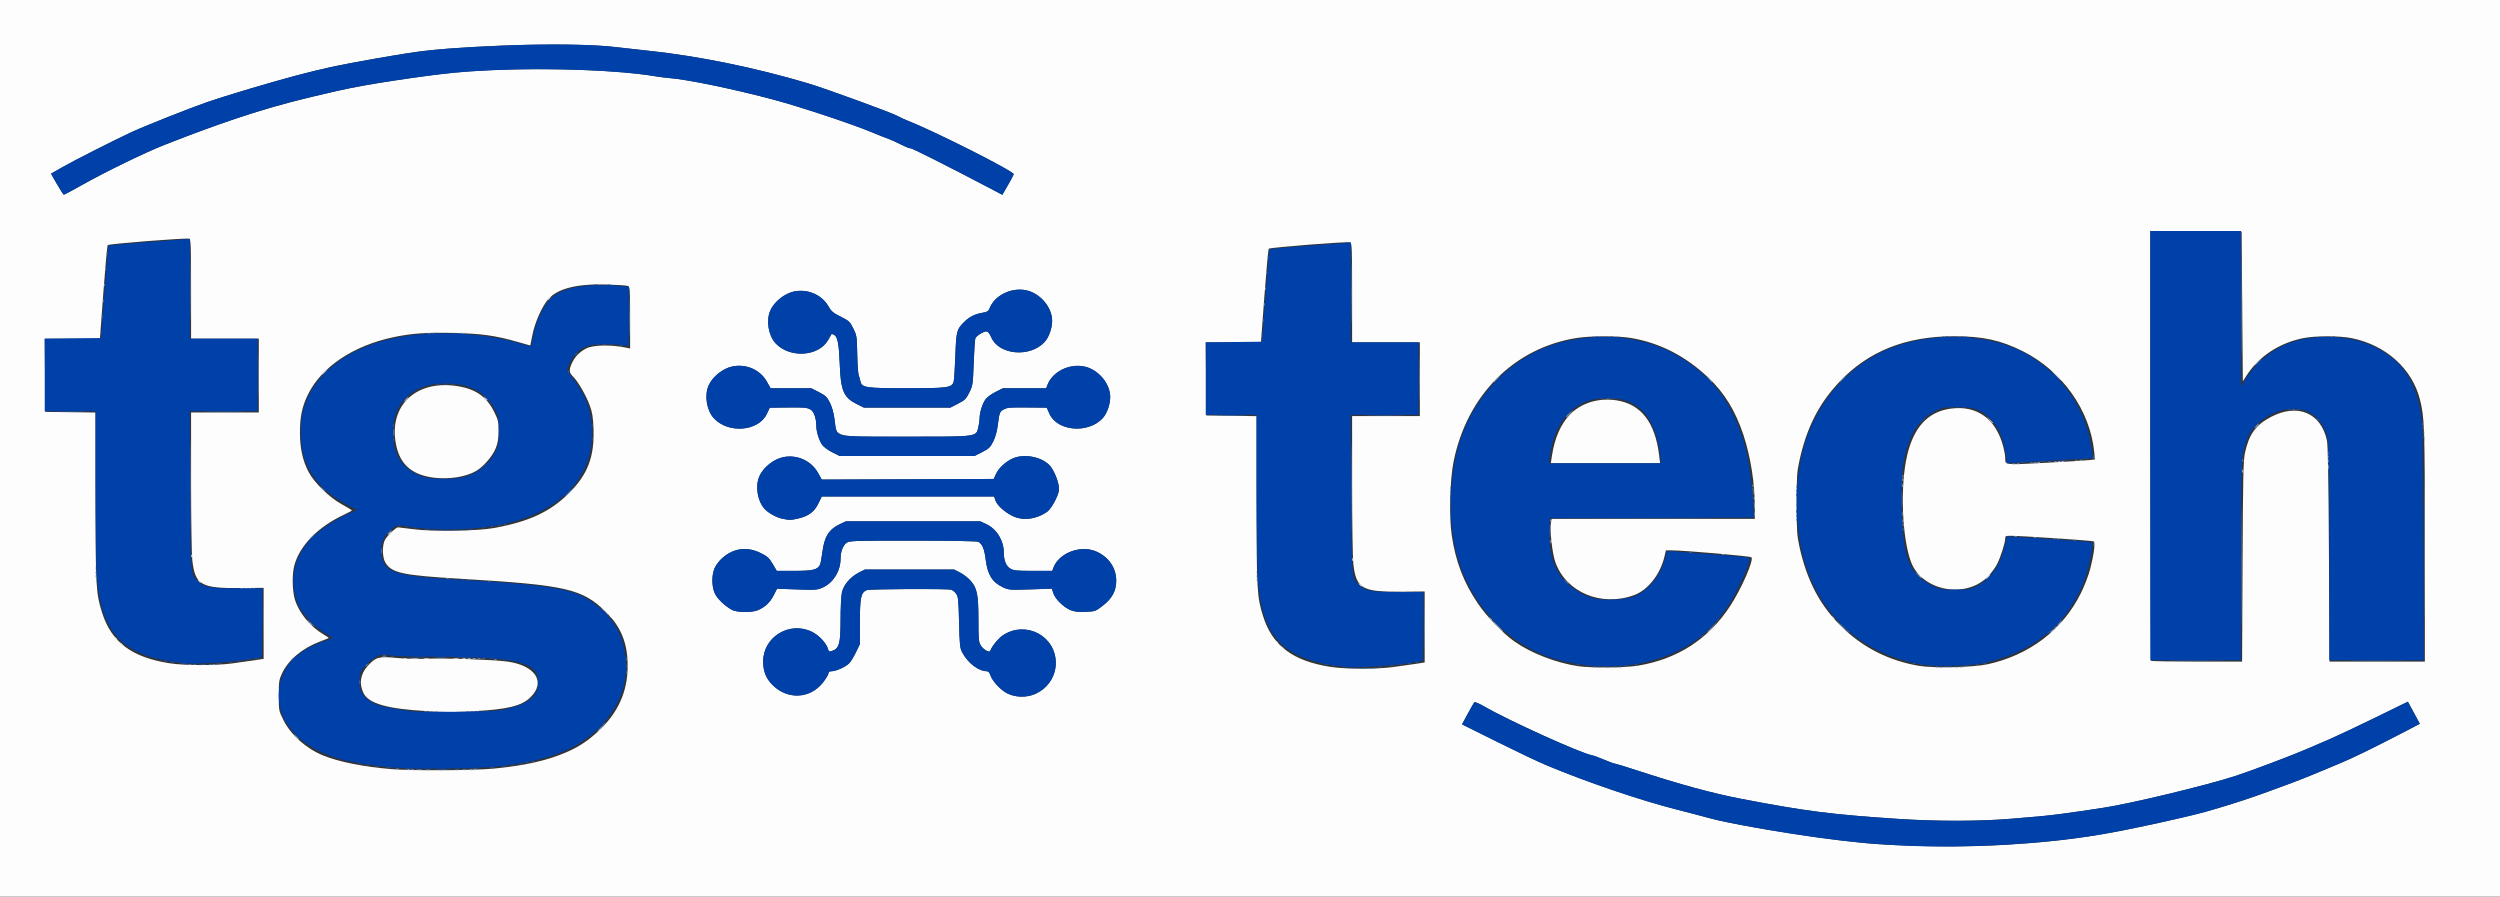 <?xml version="1.0" encoding="UTF-8" standalone="no"?>
<!-- Created with Inkscape (http://www.inkscape.org/) -->
<svg xmlns:inkscape="http://www.inkscape.org/namespaces/inkscape" xmlns:sodipodi="http://sodipodi.sourceforge.net/DTD/sodipodi-0.dtd" xmlns="http://www.w3.org/2000/svg" xmlns:svg="http://www.w3.org/2000/svg" width="95.384mm" height="34.207mm" viewBox="0 0 95.384 34.207" version="1.1" id="svg5" xml:space="preserve" inkscape:version="1.2.2 (732a01da63, 2022-12-09)">
  <rect x="0" y="0" width="95.384" height="34.207" fill="#333333" stroke="none"/>
  <defs id="defs2"></defs>
  <g inkscape:label="Layer 1" inkscape:groupmode="layer" id="layer1" transform="translate(-0.519,-0.471)">
    <g id="g193" transform="matrix(0.545,0,0,0.545,0.418,0.028)">
      <path style="fill:#fdfdfd;stroke-width:0.085" d="M 0.185,32.226 V 0.815 H 87.773 175.36 V 32.226 63.638 H 87.773 0.185 Z M 140.659,59.952 c 3.894,-0.234 6.495,-0.607 10.656,-1.529 3.178,-0.704 5.274,-1.305 7.705,-2.21 0.442,-0.165 1.166,-0.432 1.609,-0.594 0.442,-0.162 1.147,-0.44 1.566,-0.618 0.419,-0.178 1.199,-0.503 1.734,-0.722 0.933,-0.382 2.431,-1.112 4.631,-2.259 l 1.031,-0.537 -0.419,-0.773 -0.419,-0.773 -2.305,1.127 c -1.268,0.62 -2.667,1.28 -3.109,1.468 -0.442,0.188 -1.155,0.495 -1.583,0.684 -0.979,0.43 -3.943,1.552 -5.063,1.915 -2.079,0.675 -7.3,1.932 -9.271,2.234 -2.384,0.364 -3.563,0.522 -4.487,0.6 -0.536,0.045 -1.393,0.118 -1.905,0.162 -2.209,0.189 -5.232,0.195 -7.959,0.014 -4.686,-0.311 -6.405,-0.53 -10.927,-1.392 -2.043,-0.39 -4.392,-1.03 -7.404,-2.018 -0.722,-0.237 -1.389,-0.441 -1.482,-0.453 -0.093,-0.012 -0.455,-0.144 -0.804,-0.293 -0.349,-0.149 -0.711,-0.282 -0.804,-0.296 -0.727,-0.109 -5.895,-2.45 -7.607,-3.446 -0.319,-0.186 -0.609,-0.305 -0.645,-0.265 -0.036,0.04 -0.244,0.404 -0.462,0.809 l -0.397,0.737 2.447,1.217 c 1.346,0.669 2.882,1.4 3.413,1.623 2.826,1.188 6.61,2.475 9.221,3.137 0.815,0.206 1.825,0.471 2.244,0.588 2.105,0.587 8.979,1.648 11.811,1.822 3.171,0.195 6.209,0.209 8.987,0.042 z M 34.739,54.622 c 2.151,-0.206 3.736,-0.561 5.062,-1.132 0.889,-0.383 1.501,-0.782 2.243,-1.463 1.401,-1.283 2.083,-2.79 2.083,-4.599 0,-1.58 -0.465,-2.733 -1.523,-3.772 -1.661,-1.633 -2.766,-1.885 -10.204,-2.327 -4.061,-0.242 -4.81,-0.405 -5.244,-1.146 -0.208,-0.355 -0.221,-1.197 -0.025,-1.571 0.149,-0.284 0.77,-0.883 0.916,-0.883 0.05,0 0.555,0.061 1.122,0.136 1.312,0.173 4.443,0.124 5.602,-0.087 2.456,-0.447 3.944,-1.141 5.258,-2.454 1.308,-1.307 1.777,-2.543 1.705,-4.495 -0.031,-0.835 -0.079,-1.129 -0.27,-1.651 -0.257,-0.703 -0.844,-1.708 -1.182,-2.026 -0.274,-0.257 -0.276,-0.492 -0.008,-1.02 0.196,-0.387 0.518,-0.702 0.941,-0.92 0.506,-0.26 1.763,-0.283 2.849,-0.051 l 0.233,0.05 v -2.157 c 0,-1.973 -0.013,-2.162 -0.148,-2.221 -0.081,-0.035 -0.758,-0.082 -1.503,-0.103 -2.108,-0.061 -3.462,0.29 -4.108,1.063 -0.428,0.512 -0.906,1.596 -1.075,2.437 L 37.308,25 36.463,24.758 c -1.594,-0.456 -2.559,-0.591 -4.543,-0.638 -1.867,-0.043 -2.88,0.026 -4.127,0.284 -2.868,0.592 -5.114,2.095 -6.062,4.055 -0.4,0.828 -0.546,1.527 -0.547,2.631 -0.002,1.105 0.19,1.975 0.609,2.771 0.399,0.756 1.456,1.783 2.329,2.26 0.383,0.209 0.696,0.4 0.697,0.423 4.23e-4,0.023 -0.26,0.165 -0.578,0.314 -1.8,0.845 -3.082,2.16 -3.451,3.538 -0.168,0.629 -0.146,1.79 0.045,2.405 0.292,0.937 1.074,1.883 2.011,2.432 0.207,0.121 0.365,0.232 0.352,0.246 -0.014,0.014 -0.287,0.123 -0.607,0.244 -1.238,0.466 -2.221,1.289 -2.661,2.229 -0.21,0.448 -0.228,0.572 -0.228,1.55 0,1.061 5.93e-4,1.064 0.323,1.716 0.512,1.037 1.592,1.999 2.787,2.485 1.086,0.441 2.761,0.778 4.722,0.95 1.418,0.124 5.781,0.105 7.207,-0.032 z m -4.709,-4.03 c -2.719,-0.151 -4.025,-0.522 -4.391,-1.247 -0.333,-0.658 -0.226,-1.357 0.294,-1.921 0.573,-0.622 0.761,-0.672 2.049,-0.548 0.646,0.062 1.509,0.084 2.084,0.054 1.15,-0.061 4.662,0.062 5.637,0.198 1.972,0.274 2.719,1.439 1.609,2.509 -0.621,0.598 -1.595,0.836 -3.937,0.963 -1.625,0.088 -1.636,0.088 -3.344,-0.007 z m 0.55,-16.335 c -1.656,-0.204 -2.504,-1.021 -2.719,-2.621 -0.336,-2.498 1.468,-4.155 4.155,-3.818 1.397,0.175 2.215,0.717 2.766,1.832 0.283,0.572 0.31,0.69 0.308,1.327 -0.002,0.509 -0.053,0.831 -0.188,1.185 -0.213,0.56 -0.864,1.321 -1.391,1.626 -0.707,0.41 -1.882,0.597 -2.931,0.468 z m 42.051,15.151 c 0.888,-0.378 1.465,-1.234 1.467,-2.173 0.003,-1.884 -2.062,-2.99 -3.673,-1.968 -0.326,0.207 -0.812,0.797 -0.918,1.115 -0.051,0.152 -0.488,-0.098 -0.657,-0.374 -0.152,-0.25 -0.169,-0.427 -0.169,-1.807 -3.38e-4,-1.78 -0.093,-2.228 -0.571,-2.757 -0.169,-0.187 -0.493,-0.434 -0.721,-0.55 l -0.413,-0.209 h -3.121 -3.121 l -0.411,0.208 c -0.608,0.308 -1.084,0.864 -1.199,1.401 -0.052,0.242 -0.094,1.087 -0.094,1.878 0,1.737 -0.094,2.06 -0.646,2.229 -0.142,0.044 -0.191,0.013 -0.231,-0.144 -0.1,-0.399 -0.631,-0.971 -1.127,-1.213 -1.568,-0.767 -3.415,0.356 -3.415,2.077 0,0.668 0.19,1.162 0.617,1.606 1.05,1.091 2.654,1.033 3.566,-0.129 0.214,-0.272 0.388,-0.561 0.388,-0.643 3.8e-5,-0.105 0.068,-0.149 0.233,-0.15 0.29,-0.002 0.929,-0.287 1.196,-0.533 0.111,-0.102 0.33,-0.451 0.487,-0.776 l 0.285,-0.59 v -1.556 c 0,-1.703 0.08,-2.07 0.484,-2.224 0.217,-0.082 5.621,-0.108 5.908,-0.028 0.093,0.026 0.246,0.149 0.339,0.274 0.153,0.205 0.173,0.398 0.212,2.005 0.039,1.611 0.06,1.81 0.225,2.117 0.406,0.754 1.142,1.31 1.736,1.312 0.084,2.54e-4 0.179,0.112 0.233,0.276 0.147,0.441 0.754,1.082 1.23,1.299 0.565,0.257 1.32,0.269 1.881,0.03 z m 25.095,-1.899 c 0.533,-0.069 1.245,-0.17 1.582,-0.223 l 0.614,-0.097 v -2.485 -2.485 l -1.587,0.015 c -2.803,0.026 -3.207,-0.206 -3.408,-1.954 -0.046,-0.401 -0.084,-2.892 -0.084,-5.534 l -6.94e-4,-4.805 h 2.371 2.371 v -2.582 -2.582 h -2.371 -2.371 v -3.474 c 0,-3.071 -0.015,-3.48 -0.132,-3.525 -0.184,-0.07 -5.623,0.356 -5.704,0.448 -0.036,0.041 -0.173,1.531 -0.305,3.313 l -0.24,3.239 H 86.528 84.595 l 0.022,2.561 0.022,2.561 1.757,0.023 1.757,0.023 8.46e-4,5.861 c 8.47e-4,6.33 0.026,6.783 0.457,8.148 0.654,2.069 2.083,3.137 4.75,3.549 1.027,0.159 3.178,0.163 4.366,0.008 z m 17.097,-0.09 c 2.768,-0.449 4.936,-1.838 6.458,-4.139 0.802,-1.212 1.703,-3.265 1.516,-3.453 -0.084,-0.084 -4.62,-0.478 -5.605,-0.486 l -0.382,-0.003 -0.104,0.445 c -0.288,1.231 -1.146,2.326 -2.102,2.683 -2.304,0.862 -4.802,-0.185 -5.542,-2.324 -0.206,-0.595 -0.391,-2.231 -0.304,-2.688 l 0.06,-0.318 h 7.108 7.108 v -0.85 c 0,-1.655 -0.299,-3.532 -0.804,-5.048 -0.557,-1.673 -1.328,-2.927 -2.451,-3.989 -1.586,-1.5 -3.366,-2.419 -5.364,-2.768 -0.944,-0.165 -2.874,-0.166 -3.884,-0.003 -4.372,0.709 -7.65,4.012 -8.587,8.653 -0.258,1.276 -0.321,3.839 -0.128,5.156 0.27,1.839 0.841,3.324 1.843,4.793 0.622,0.911 1.732,2.063 2.538,2.634 1.173,0.831 2.946,1.516 4.505,1.74 0.89,0.128 3.237,0.108 4.119,-0.035 z m -5.997,-14.664 c 0.194,-1.288 0.636,-2.291 1.305,-2.96 0.789,-0.789 1.997,-1.147 3.222,-0.956 1.717,0.268 2.704,1.54 2.981,3.841 l 0.068,0.562 h -3.824 -3.824 z m 30.508,14.561 c 2.938,-0.648 5.253,-2.412 6.522,-4.969 0.277,-0.559 0.546,-1.262 0.67,-1.75 0.253,-1.004 0.353,-1.81 0.233,-1.884 -0.089,-0.055 -5.059,-0.39 -5.795,-0.391 -0.368,-4.23e-4 -0.402,0.017 -0.402,0.202 0,0.287 -0.319,1.287 -0.567,1.777 -0.115,0.227 -0.382,0.598 -0.594,0.824 -1.541,1.647 -4.662,1.084 -5.434,-0.979 -0.639,-1.707 -0.766,-5.384 -0.259,-7.496 0.467,-1.947 1.455,-3.006 3.009,-3.226 1.859,-0.263 3.204,0.703 3.714,2.671 0.072,0.278 0.132,0.62 0.132,0.762 0.003,0.526 -0.115,0.512 2.849,0.354 1.483,-0.079 2.862,-0.164 3.066,-0.19 l 0.371,-0.047 -0.055,-0.536 c -0.299,-2.914 -2.237,-5.649 -4.983,-7.029 -1.562,-0.785 -2.81,-1.057 -4.838,-1.057 -3.38,8.98e-4 -6,1.05 -8.041,3.22 -1.426,1.516 -2.275,3.196 -2.778,5.5 -0.174,0.796 -0.194,1.11 -0.192,3.006 0.001,1.858 0.024,2.221 0.187,2.969 0.53,2.434 1.471,4.208 3.026,5.701 1.489,1.429 3.244,2.311 5.328,2.675 1.015,0.178 3.821,0.115 4.831,-0.107 z m -122.888,-0.061 c 0.533,-0.069 1.245,-0.17 1.582,-0.223 l 0.614,-0.097 v -2.485 -2.485 l -1.587,0.015 c -2.803,0.026 -3.207,-0.206 -3.408,-1.954 -0.046,-0.401 -0.084,-2.892 -0.084,-5.534 l -6.95e-4,-4.805 h 2.371 2.371 v -2.582 -2.582 h -2.371 -2.371 v -3.474 c 0,-3.071 -0.015,-3.48 -0.132,-3.525 -0.184,-0.07 -5.623,0.356 -5.704,0.448 -0.036,0.041 -0.173,1.531 -0.305,3.313 l -0.24,3.239 H 5.248 3.315 l 0.022,2.561 0.022,2.561 1.757,0.023 1.757,0.023 4.996e-4,5.861 c 5.418e-4,6.33 0.026,6.783 0.457,8.148 0.654,2.069 2.083,3.137 4.75,3.549 1.027,0.159 3.178,0.163 4.366,0.008 z M 157.181,40.122 c 0.029,-6.072 0.052,-7.089 0.171,-7.627 0.286,-1.293 0.756,-1.938 1.814,-2.493 1.864,-0.977 3.499,-0.294 3.919,1.638 0.071,0.327 0.112,2.649 0.142,7.975 l 0.042,7.514 h 3.336 3.336 v -8.107 c 0,-8.335 -0.022,-8.986 -0.346,-10.252 -0.549,-2.148 -2.373,-3.79 -4.757,-4.282 -0.85,-0.176 -2.573,-0.176 -3.431,-1.69e-4 -1.652,0.338 -3.077,1.272 -3.914,2.565 l -0.295,0.455 -0.042,-5.239 -0.042,-5.239 -3.196,-0.022 -3.196,-0.022 v 15.015 c 0,8.258 0.025,15.041 0.057,15.072 0.031,0.031 1.476,0.056 3.212,0.056 h 3.156 z M 53.231,43.534 c 0.502,-0.21 0.86,-0.543 1.111,-1.034 l 0.241,-0.472 1.403,0.048 c 1.341,0.046 1.421,0.039 1.826,-0.148 0.719,-0.333 1.215,-1.145 1.217,-1.99 7.62e-4,-0.48 0.157,-0.915 0.395,-1.103 0.215,-0.169 0.315,-0.173 4.659,-0.173 2.672,0 4.5,0.032 4.591,0.081 0.28,0.15 0.422,0.491 0.515,1.235 0.133,1.071 0.464,1.602 1.215,1.95 0.401,0.186 0.479,0.192 1.919,0.144 l 1.5,-0.049 0.107,0.323 c 0.137,0.415 0.743,1.004 1.222,1.187 0.271,0.104 0.559,0.134 1.048,0.112 0.651,-0.03 0.69,-0.044 1.17,-0.415 0.67,-0.519 0.957,-1.044 0.96,-1.756 0.003,-0.904 -0.529,-1.679 -1.414,-2.059 -1.086,-0.466 -2.588,0.105 -2.978,1.131 l -0.088,0.232 -1.336,-3.39e-4 c -1.173,-2.54e-4 -1.368,-0.02 -1.606,-0.165 -0.29,-0.177 -0.448,-0.568 -0.449,-1.111 -0.001,-0.848 -0.497,-1.656 -1.222,-1.994 L 68.807,37.308 h -4.699 -4.699 l -0.427,0.199 c -0.762,0.355 -1.09,0.881 -1.224,1.96 -0.051,0.409 -0.13,0.814 -0.176,0.9 -0.179,0.334 -0.516,0.411 -1.798,0.411 h -1.22 l -0.287,-0.487 c -0.246,-0.417 -0.365,-0.526 -0.837,-0.76 -0.964,-0.478 -1.917,-0.348 -2.714,0.372 -0.196,0.178 -0.428,0.488 -0.515,0.69 -0.208,0.484 -0.206,1.243 0.004,1.733 0.163,0.381 0.696,0.899 1.214,1.182 0.343,0.187 1.381,0.201 1.802,0.025 z m 2.855,-6.429 c 0.714,-0.168 1.107,-0.463 1.39,-1.044 l 0.239,-0.49 h 6.033 6.033 l 0.089,0.27 c 0.11,0.334 0.614,0.798 1.174,1.082 0.729,0.369 1.69,0.256 2.457,-0.29 0.269,-0.191 0.727,-1.013 0.808,-1.447 0.066,-0.355 -0.174,-1.115 -0.513,-1.628 -0.467,-0.706 -1.812,-1.035 -2.69,-0.659 -0.502,0.215 -1.007,0.68 -1.198,1.103 l -0.154,0.341 -6.02,0.022 -6.02,0.022 -0.26,-0.466 c -0.478,-0.856 -1.472,-1.304 -2.444,-1.102 -0.671,0.139 -1.396,0.723 -1.666,1.342 -0.303,0.695 -0.131,1.743 0.375,2.287 0.274,0.295 0.838,0.602 1.256,0.684 0.522,0.103 0.567,0.101 1.11,-0.026 z m 12.862,-4.645 c 0.469,-0.241 0.566,-0.334 0.769,-0.741 0.147,-0.294 0.264,-0.714 0.318,-1.141 0.111,-0.881 0.139,-0.956 0.408,-1.095 0.286,-0.148 0.392,-0.156 1.835,-0.142 l 1.185,0.011 0.184,0.419 c 0.542,1.233 2.705,1.422 3.726,0.326 0.307,-0.33 0.535,-0.971 0.533,-1.497 -0.004,-0.942 -0.845,-1.929 -1.815,-2.13 -1.059,-0.22 -2.225,0.364 -2.578,1.291 l -0.088,0.232 h -1.513 -1.513 l -0.52,0.26 c -0.286,0.143 -0.601,0.374 -0.701,0.514 -0.22,0.309 -0.415,0.928 -0.415,1.319 0,0.158 -0.042,0.454 -0.093,0.658 -0.165,0.655 -0.035,0.639 -4.987,0.639 -5.328,0 -4.912,0.101 -5.08,-1.233 -0.054,-0.427 -0.171,-0.847 -0.318,-1.141 -0.203,-0.407 -0.3,-0.5 -0.769,-0.741 l -0.537,-0.275 h -1.424 -1.424 l -0.265,-0.469 c -0.466,-0.827 -1.448,-1.256 -2.413,-1.056 -0.671,0.139 -1.396,0.723 -1.666,1.342 -0.303,0.695 -0.131,1.743 0.375,2.287 1.019,1.095 3.132,0.917 3.709,-0.313 l 0.201,-0.428 1.101,-0.013 c 1.346,-0.016 1.467,-0.006 1.746,0.138 0.238,0.123 0.413,0.616 0.413,1.162 0,0.39 0.195,1.01 0.415,1.319 0.1,0.14 0.415,0.371 0.701,0.514 l 0.52,0.26 h 4.72 4.72 z m -1.693,-3.387 c 0.479,-0.246 0.563,-0.329 0.788,-0.779 0.243,-0.487 0.253,-0.556 0.308,-2.074 0.031,-0.864 0.084,-1.637 0.117,-1.717 0.075,-0.184 0.561,-0.489 0.773,-0.487 0.109,0.001 0.218,0.135 0.343,0.421 0.542,1.233 2.705,1.422 3.726,0.326 0.307,-0.33 0.535,-0.971 0.533,-1.497 -0.004,-0.942 -0.845,-1.929 -1.815,-2.13 -1.055,-0.219 -2.225,0.364 -2.574,1.283 -0.068,0.178 -0.161,0.237 -0.45,0.284 -0.55,0.091 -0.923,0.27 -1.282,0.617 -0.563,0.544 -0.591,0.65 -0.656,2.43 -0.032,0.885 -0.085,1.692 -0.119,1.794 -0.135,0.412 -0.414,0.45 -3.261,0.45 -2.918,0 -3.168,-0.038 -3.267,-0.497 -0.027,-0.123 -0.082,-0.318 -0.122,-0.434 -0.041,-0.116 -0.085,-0.783 -0.099,-1.482 -0.024,-1.218 -0.035,-1.291 -0.279,-1.778 -0.236,-0.473 -0.297,-0.53 -0.879,-0.82 -0.538,-0.269 -0.659,-0.372 -0.872,-0.745 -0.451,-0.789 -1.449,-1.214 -2.393,-1.018 -0.671,0.139 -1.396,0.723 -1.666,1.342 -0.303,0.695 -0.131,1.743 0.375,2.287 0.983,1.056 3.007,0.934 3.669,-0.222 0.126,-0.22 0.238,-0.413 0.249,-0.428 0.011,-0.015 0.095,0.012 0.188,0.062 0.234,0.125 0.337,0.677 0.386,2.083 0.064,1.802 0.275,2.299 1.169,2.746 l 0.52,0.26 h 3.027 3.027 z M 5.858,13.801 c 1.683,-0.95 4.47,-2.307 5.856,-2.852 4.858,-1.909 7.505,-2.735 12.101,-3.777 1.919,-0.435 5.922,-1.058 8.177,-1.274 4.25,-0.407 10.934,-0.283 14.112,0.261 0.272,0.047 0.698,0.1 0.946,0.119 1.279,0.098 4.616,0.792 7.364,1.532 1.825,0.491 5.353,1.661 6.731,2.232 0.582,0.241 1.154,0.468 1.27,0.504 0.116,0.036 0.492,0.207 0.834,0.379 0.342,0.172 0.644,0.292 0.67,0.266 0.043,-0.043 2.559,1.221 5.366,2.696 l 1.071,0.563 0.387,-0.67 C 70.955,13.412 71.14,13.066 71.154,13.012 71.201,12.822 65.613,9.998 63.77,9.28 63.513,9.181 63.19,9.03 63.05,8.945 62.7,8.734 57.947,7.001 56.7,6.631 53.069,5.553 49.105,4.741 45.693,4.377 44.762,4.278 43.676,4.157 43.28,4.108 40.658,3.786 34,3.921 29.818,4.381 28.727,4.5 24.537,5.236 23.13,5.555 20.958,6.048 16.86,7.215 14.705,7.956 13.518,8.364 10.282,9.649 9.375,10.071 8.085,10.673 5.346,12.063 4.532,12.53 L 3.756,12.974 4.179,13.71 c 0.232,0.405 0.448,0.736 0.479,0.736 0.031,-1.11e-4 0.571,-0.291 1.2,-0.645 z" id="path213"></path>
      <path style="fill:#dae3f2;stroke-width:0.085" d="m 20.796,52.356 -0.249,-0.275 0.275,0.249 c 0.151,0.137 0.275,0.261 0.275,0.275 0,0.065 -0.07,0.008 -0.302,-0.249 z m 10.061,-1.731 c 0.082,-0.021 0.197,-0.02 0.254,0.003 0.057,0.023 -0.01,0.041 -0.15,0.039 -0.14,-0.002 -0.187,-0.021 -0.104,-0.042 z m 1.693,0 c 0.082,-0.021 0.197,-0.02 0.254,0.003 0.057,0.023 -0.01,0.041 -0.15,0.039 -0.14,-0.002 -0.187,-0.021 -0.104,-0.042 z M 28.442,46.902 c 0.058,-0.023 0.153,-0.023 0.212,0 0.058,0.023 0.011,0.043 -0.106,0.043 -0.116,0 -0.164,-0.019 -0.106,-0.043 z m 1.44,-0.004 c 0.105,-0.02 0.258,-0.019 0.339,0.002 0.081,0.021 -0.005,0.038 -0.191,0.037 -0.186,-9.4e-4 -0.252,-0.018 -0.147,-0.039 z m 2.031,1.7e-4 c 0.105,-0.02 0.276,-0.02 0.381,0 0.105,0.02 0.019,0.037 -0.191,0.037 -0.21,0 -0.295,-0.017 -0.191,-0.037 z m 58.007,-0.766 c -0.105,-0.134 -0.102,-0.137 0.032,-0.032 0.081,0.064 0.148,0.131 0.148,0.148 0,0.07 -0.07,0.025 -0.18,-0.116 z m -81.28,-0.254 c -0.105,-0.134 -0.102,-0.137 0.032,-0.032 0.141,0.111 0.186,0.18 0.116,0.18 -0.018,0 -0.084,-0.067 -0.148,-0.148 z M 89.497,45.71 c -0.105,-0.134 -0.102,-0.137 0.032,-0.032 0.081,0.064 0.148,0.131 0.148,0.148 0,0.07 -0.07,0.025 -0.18,-0.116 z m -81.28,-0.254 c -0.105,-0.134 -0.102,-0.137 0.032,-0.032 0.141,0.111 0.186,0.18 0.116,0.18 -0.018,0 -0.084,-0.067 -0.148,-0.148 z m 135.604,-0.445 c 0.084,-0.093 0.172,-0.169 0.196,-0.169 0.023,0 -0.027,0.076 -0.111,0.169 -0.084,0.093 -0.172,0.169 -0.196,0.169 -0.023,0 0.027,-0.076 0.111,-0.169 z m -38.907,-0.402 -0.463,-0.487 0.487,0.463 c 0.268,0.255 0.487,0.474 0.487,0.487 0,0.063 -0.081,-0.01 -0.511,-0.463 z m 39.373,-0.053 c 0,-0.018 0.067,-0.084 0.148,-0.148 0.134,-0.105 0.137,-0.102 0.032,0.032 -0.111,0.141 -0.18,0.186 -0.18,0.116 z m -15.843,-0.54 c -0.105,-0.134 -0.102,-0.137 0.032,-0.032 0.141,0.111 0.186,0.18 0.116,0.18 -0.018,0 -0.084,-0.067 -0.148,-0.148 z m -85.598,-0.085 c -0.105,-0.134 -0.102,-0.137 0.032,-0.032 0.141,0.111 0.186,0.18 0.116,0.18 -0.018,0 -0.084,-0.067 -0.148,-0.148 z m -0.508,-0.508 c -0.105,-0.134 -0.102,-0.137 0.032,-0.032 0.081,0.064 0.148,0.131 0.148,0.148 0,0.07 -0.07,0.025 -0.18,-0.116 z m 55.954,-1.178 c 0.058,-0.023 0.153,-0.023 0.212,0 0.058,0.023 0.011,0.043 -0.106,0.043 -0.116,0 -0.164,-0.019 -0.106,-0.043 z m -81.28,-0.254 c 0.058,-0.023 0.153,-0.023 0.212,0 0.058,0.023 0.011,0.043 -0.106,0.043 -0.116,0 -0.164,-0.019 -0.106,-0.043 z m 78.327,-0.261 c -0.105,-0.134 -0.102,-0.137 0.032,-0.032 0.141,0.111 0.186,0.18 0.116,0.18 -0.018,0 -0.084,-0.067 -0.148,-0.148 z m -81.28,-0.254 c -0.105,-0.134 -0.102,-0.137 0.032,-0.032 0.141,0.111 0.186,0.18 0.116,0.18 -0.018,0 -0.084,-0.067 -0.148,-0.148 z M 139.335,41.201 c 0.084,-0.093 0.172,-0.169 0.196,-0.169 0.023,0 -0.027,0.076 -0.111,0.169 -0.084,0.093 -0.172,0.169 -0.196,0.169 -0.023,0 0.027,-0.076 0.111,-0.169 z m -4.875,-0.148 -0.205,-0.233 0.233,0.205 c 0.128,0.113 0.233,0.218 0.233,0.233 0,0.066 -0.069,0.012 -0.26,-0.205 z M 94.849,39.966 c 0.004,-0.099 0.024,-0.119 0.051,-0.051 0.024,0.061 0.021,0.134 -0.007,0.162 -0.028,0.028 -0.048,-0.022 -0.044,-0.111 z m -81.28,-0.254 c 0.004,-0.099 0.024,-0.119 0.051,-0.051 0.024,0.061 0.021,0.134 -0.007,0.162 -0.028,0.028 -0.048,-0.022 -0.044,-0.111 z m 95.165,-1.016 c 0.004,-0.099 0.024,-0.119 0.051,-0.051 0.025,0.061 0.021,0.134 -0.007,0.162 -0.028,0.028 -0.048,-0.022 -0.044,-0.111 z M 27.363,38.206 c 0,-0.018 0.067,-0.084 0.148,-0.148 0.134,-0.105 0.137,-0.102 0.032,0.032 -0.111,0.141 -0.18,0.186 -0.18,0.116 z m 81.371,-0.949 c 0.004,-0.099 0.024,-0.119 0.051,-0.051 0.025,0.061 0.021,0.134 -0.007,0.162 -0.028,0.028 -0.048,-0.022 -0.044,-0.111 z m 24.648,-0.501 c 0.002,-0.14 0.021,-0.187 0.042,-0.104 0.021,0.082 0.02,0.197 -0.003,0.254 -0.023,0.057 -0.041,-0.01 -0.039,-0.15 z m -10.424,-1.531 c 0.004,-0.099 0.024,-0.119 0.051,-0.051 0.025,0.061 0.021,0.134 -0.007,0.162 -0.028,0.028 -0.048,-0.022 -0.044,-0.111 z m 10.414,-0.423 c 0.004,-0.099 0.024,-0.119 0.051,-0.051 0.025,0.061 0.021,0.134 -0.007,0.162 -0.028,0.028 -0.048,-0.022 -0.044,-0.111 z m 23.791,-1.016 c 0.004,-0.099 0.024,-0.119 0.051,-0.051 0.025,0.061 0.021,0.134 -0.007,0.162 -0.028,0.028 -0.048,-0.022 -0.044,-0.111 z m 6.024,-0.289 c 0,-0.163 0.017,-0.23 0.039,-0.148 0.021,0.081 0.021,0.215 0,0.296 -0.021,0.081 -0.039,0.015 -0.039,-0.148 z m -23.733,-3.281 -0.205,-0.233 0.233,0.205 c 0.128,0.113 0.233,0.218 0.233,0.233 0,0.066 -0.069,0.012 -0.26,-0.205 z m 4.663,-3.111 c -0.206,-0.21 -0.355,-0.381 -0.332,-0.381 0.023,0 0.211,0.171 0.416,0.381 0.206,0.21 0.355,0.381 0.332,0.381 -0.023,0 -0.211,-0.171 -0.416,-0.381 z m 13.885,-0.746 c 0,-0.015 0.124,-0.138 0.275,-0.275 l 0.275,-0.249 -0.249,0.275 c -0.232,0.256 -0.302,0.314 -0.302,0.249 z" id="path211"></path>
      <path style="fill:#cad7ec;stroke-width:0.085" d="m 28.95,46.897 c 0.151,-0.019 0.399,-0.019 0.55,0 0.151,0.019 0.028,0.034 -0.275,0.034 -0.303,0 -0.427,-0.015 -0.275,-0.034 z m 3.6,0.003 c 0.082,-0.021 0.197,-0.02 0.254,0.003 0.057,0.023 -0.01,0.041 -0.15,0.039 -0.14,-0.002 -0.187,-0.021 -0.104,-0.042 z M 144.034,44.81 c 0,-0.018 0.067,-0.084 0.148,-0.148 0.134,-0.105 0.137,-0.102 0.032,0.032 -0.111,0.141 -0.18,0.186 -0.18,0.116 z m -101.441,-1.132 c -0.105,-0.134 -0.102,-0.137 0.032,-0.032 0.141,0.111 0.186,0.18 0.116,0.18 -0.018,0 -0.084,-0.067 -0.148,-0.148 z m -8.467,-14.986 c -0.105,-0.134 -0.102,-0.137 0.032,-0.032 0.081,0.064 0.148,0.131 0.148,0.148 0,0.07 -0.07,0.025 -0.18,-0.116 z m 4.413,-6.911 c 0,-0.018 0.067,-0.084 0.148,-0.148 0.134,-0.105 0.137,-0.102 0.032,0.032 -0.111,0.141 -0.18,0.186 -0.18,0.116 z" id="path209"></path>
      <path style="fill:#b5c8e5;stroke-width:0.085" d="m 28.702,54.69 c 0.061,-0.024 0.134,-0.021 0.162,0.007 0.028,0.028 -0.022,0.048 -0.111,0.044 -0.099,-0.004 -0.119,-0.024 -0.051,-0.051 z m 4.657,0 c 0.061,-0.024 0.134,-0.021 0.162,0.007 0.028,0.028 -0.022,0.048 -0.111,0.044 -0.099,-0.004 -0.119,-0.024 -0.051,-0.051 z m 8.652,-2.678 c 0,-0.015 0.124,-0.138 0.275,-0.275 l 0.275,-0.249 -0.249,0.275 c -0.232,0.256 -0.302,0.314 -0.302,0.249 z m -11.531,-1.386 c 0.061,-0.024 0.134,-0.021 0.162,0.007 0.028,0.028 -0.022,0.048 -0.111,0.044 -0.099,-0.004 -0.119,-0.024 -0.051,-0.051 z m 2.54,0 c 0.061,-0.024 0.134,-0.021 0.162,0.007 0.028,0.028 -0.022,0.048 -0.111,0.044 -0.099,-0.004 -0.119,-0.024 -0.051,-0.051 z m -0.09,-3.724 c 0.058,-0.023 0.153,-0.023 0.212,0 0.058,0.023 0.011,0.043 -0.106,0.043 -0.116,0 -0.164,-0.019 -0.106,-0.043 z m 86.805,-1.833 c 0,-0.015 0.124,-0.138 0.275,-0.275 l 0.275,-0.249 -0.249,0.275 c -0.232,0.256 -0.302,0.314 -0.302,0.249 z m 9.267,-0.503 -0.335,-0.36 0.36,0.335 c 0.335,0.311 0.399,0.385 0.335,0.385 -0.014,0 -0.176,-0.162 -0.36,-0.36 z m -107.192,-0.169 -0.161,-0.191 0.191,0.161 c 0.179,0.152 0.229,0.22 0.161,0.22 -0.016,0 -0.102,-0.086 -0.191,-0.191 z M 98.636,42.244 c 0.061,-0.024 0.134,-0.021 0.162,0.007 0.028,0.028 -0.022,0.048 -0.111,0.044 -0.099,-0.004 -0.119,-0.024 -0.051,-0.051 z m -81.28,-0.254 c 0.061,-0.024 0.134,-0.021 0.162,0.007 0.028,0.028 -0.022,0.048 -0.111,0.044 -0.099,-0.004 -0.119,-0.024 -0.051,-0.051 z M 133.372,37.257 c 0.004,-0.099 0.024,-0.119 0.051,-0.051 0.025,0.061 0.021,0.134 -0.007,0.162 -0.028,0.028 -0.048,-0.022 -0.044,-0.111 z m -10.407,-1.559 c 0,-0.116 0.019,-0.164 0.043,-0.106 0.024,0.058 0.024,0.153 0,0.212 -0.024,0.058 -0.043,0.011 -0.043,-0.106 z m -100.265,-0.656 -0.205,-0.233 0.233,0.205 c 0.218,0.192 0.272,0.26 0.205,0.26 -0.015,0 -0.12,-0.105 -0.233,-0.233 z M 133.372,34.378 c 0.004,-0.099 0.024,-0.119 0.051,-0.051 0.025,0.061 0.021,0.134 -0.007,0.162 -0.028,0.028 -0.048,-0.022 -0.044,-0.111 z m 29.809,-1.305 c 0,-0.116 0.019,-0.164 0.043,-0.106 0.024,0.058 0.024,0.153 0,0.212 -0.024,0.058 -0.043,0.011 -0.043,-0.106 z m -18.656,0.027 c 0.061,-0.024 0.134,-0.021 0.162,0.007 0.028,0.028 -0.022,0.048 -0.111,0.044 -0.099,-0.004 -0.119,-0.024 -0.051,-0.051 z m 25.338,-2.024 c 0.004,-0.099 0.024,-0.119 0.051,-0.051 0.025,0.061 0.021,0.134 -0.007,0.162 -0.028,0.028 -0.048,-0.022 -0.044,-0.111 z m -60.035,-1.078 c 0,-0.015 0.124,-0.138 0.275,-0.275 l 0.275,-0.249 -0.249,0.275 c -0.232,0.256 -0.302,0.314 -0.302,0.249 z M 28.591,28.755 c 0.084,-0.093 0.172,-0.169 0.196,-0.169 0.023,0 -0.027,0.076 -0.111,0.169 -0.084,0.093 -0.172,0.169 -0.196,0.169 -0.023,0 0.027,-0.076 0.111,-0.169 z m -5.715,-1.905 c 0.109,-0.116 0.218,-0.212 0.241,-0.212 0.023,0 -0.047,0.095 -0.157,0.212 -0.109,0.116 -0.218,0.212 -0.241,0.212 -0.023,0 0.047,-0.095 0.157,-0.212 z" id="path207"></path>
      <path style="fill:#94b0da;stroke-width:0.085" d="m 28.95,54.692 c 0.058,-0.023 0.153,-0.023 0.212,0 0.058,0.023 0.011,0.043 -0.106,0.043 -0.116,0 -0.164,-0.019 -0.106,-0.043 z m 4.064,0 c 0.058,-0.023 0.153,-0.023 0.212,0 0.058,0.023 0.011,0.043 -0.106,0.043 -0.116,0 -0.164,-0.019 -0.106,-0.043 z m -2.789,-4.066 c 0.061,-0.024 0.134,-0.021 0.162,0.007 0.028,0.028 -0.022,0.048 -0.111,0.044 -0.099,-0.004 -0.119,-0.024 -0.051,-0.051 z m 3.048,0 c 0.061,-0.024 0.134,-0.021 0.162,0.007 0.028,0.028 -0.022,0.048 -0.111,0.044 -0.099,-0.004 -0.119,-0.024 -0.051,-0.051 z m 10.782,-2.736 c 0,-0.116 0.019,-0.164 0.043,-0.106 0.023,0.058 0.023,0.153 0,0.212 -0.023,0.058 -0.043,0.011 -0.043,-0.106 z m 0,-0.931 c 0,-0.116 0.019,-0.164 0.043,-0.106 0.023,0.058 0.023,0.153 0,0.212 -0.023,0.058 -0.043,0.011 -0.043,-0.106 z m -9.258,0.027 c 0.061,-0.024 0.134,-0.021 0.162,0.007 0.028,0.028 -0.022,0.048 -0.111,0.044 -0.099,-0.004 -0.119,-0.024 -0.051,-0.051 z m -1.529,-0.083 c 0.058,-0.023 0.153,-0.023 0.212,0 0.058,0.023 0.011,0.043 -0.106,0.043 -0.116,0 -0.164,-0.019 -0.106,-0.043 z m -6.306,-0.172 c 0.082,-0.021 0.197,-0.02 0.254,0.003 0.057,0.023 -0.01,0.041 -0.15,0.039 -0.14,-0.002 -0.187,-0.021 -0.104,-0.042 z m 77.521,-2.629 c -0.105,-0.134 -0.102,-0.137 0.032,-0.032 0.082,0.064 0.148,0.131 0.148,0.148 0,0.07 -0.07,0.025 -0.18,-0.116 z m -5.593,-1.857 c 0.061,-0.024 0.134,-0.021 0.162,0.007 0.028,0.028 -0.022,0.048 -0.111,0.044 -0.099,-0.004 -0.119,-0.024 -0.051,-0.051 z m -81.28,-0.254 c 0.061,-0.024 0.134,-0.021 0.162,0.007 0.028,0.028 -0.022,0.048 -0.111,0.044 -0.099,-0.004 -0.119,-0.024 -0.051,-0.051 z m 129.146,-3.075 c 0,-0.116 0.019,-0.164 0.043,-0.106 0.024,0.058 0.024,0.153 0,0.212 -0.024,0.058 -0.043,0.011 -0.043,-0.106 z m -2.569,-0.397 c 0.061,-0.024 0.134,-0.021 0.162,0.007 0.028,0.028 -0.022,0.048 -0.111,0.044 -0.099,-0.004 -0.119,-0.024 -0.051,-0.051 z M 32.85,37.926 c 0.061,-0.024 0.134,-0.021 0.162,0.007 0.028,0.028 -0.022,0.048 -0.111,0.044 -0.099,-0.004 -0.119,-0.024 -0.051,-0.051 z M 133.379,37.56 c 0,-0.116 0.019,-0.164 0.043,-0.106 0.024,0.058 0.024,0.153 0,0.212 -0.024,0.058 -0.043,0.011 -0.043,-0.106 z m -10.404,-1.355 c 0,-0.21 0.017,-0.295 0.037,-0.191 0.02,0.105 0.02,0.276 0,0.381 -0.02,0.105 -0.037,0.019 -0.037,-0.191 z m -82.996,-0.889 c 0.158,-0.163 0.306,-0.296 0.33,-0.296 0.023,0 -0.087,0.133 -0.245,0.296 -0.158,0.163 -0.306,0.296 -0.33,0.296 -0.023,0 0.087,-0.133 0.245,-0.296 z M 122.874,34.802 c 0.004,-0.099 0.024,-0.119 0.051,-0.051 0.025,0.061 0.021,0.134 -0.007,0.162 -0.028,0.028 -0.048,-0.022 -0.044,-0.111 z m 10.499,-0.677 c 0.004,-0.099 0.024,-0.119 0.051,-0.051 0.025,0.061 0.021,0.134 -0.007,0.162 -0.028,0.028 -0.048,-0.022 -0.044,-0.111 z m 8.021,-0.855 c 0.061,-0.024 0.134,-0.021 0.162,0.007 0.028,0.028 -0.022,0.048 -0.111,0.044 -0.099,-0.004 -0.119,-0.024 -0.051,-0.051 z m 1.439,-0.085 c 0.061,-0.024 0.134,-0.021 0.162,0.007 0.028,0.028 -0.022,0.048 -0.111,0.044 -0.099,-0.004 -0.119,-0.024 -0.051,-0.051 z m 1.439,-0.085 c 0.061,-0.024 0.134,-0.021 0.162,0.007 0.028,0.028 -0.022,0.048 -0.111,0.044 -0.099,-0.004 -0.119,-0.024 -0.051,-0.051 z m 1.524,-0.085 c 0.061,-0.024 0.134,-0.021 0.162,0.007 0.028,0.028 -0.022,0.048 -0.111,0.044 -0.099,-0.004 -0.119,-0.024 -0.051,-0.051 z m 0.961,-0.196 c 0,-0.116 0.019,-0.164 0.043,-0.106 0.024,0.058 0.024,0.153 0,0.212 -0.024,0.058 -0.043,0.011 -0.043,-0.106 z m 16.419,-0.049 c 0.004,-0.099 0.024,-0.119 0.051,-0.051 0.025,0.061 0.021,0.134 -0.007,0.162 -0.028,0.028 -0.048,-0.022 -0.044,-0.111 z m 6.705,-1.221 c 0,-0.21 0.017,-0.295 0.037,-0.191 0.02,0.105 0.02,0.276 0,0.381 -0.02,0.105 -0.037,0.019 -0.037,-0.191 z m -128.195,0 c 0,-0.116 0.019,-0.164 0.043,-0.106 0.023,0.058 0.023,0.153 0,0.212 -0.023,0.058 -0.043,0.011 -0.043,-0.106 z m 0,-0.931 c 0,-0.116 0.019,-0.164 0.043,-0.106 0.023,0.058 0.023,0.153 0,0.212 -0.023,0.058 -0.043,0.011 -0.043,-0.106 z m 116.446,0 c 0.084,-0.093 0.172,-0.169 0.196,-0.169 0.023,0 -0.027,0.076 -0.111,0.169 -0.084,0.093 -0.172,0.169 -0.196,0.169 -0.023,0 0.027,-0.076 0.111,-0.169 z M 104.748,27.543 c 0,-0.015 0.124,-0.138 0.275,-0.275 l 0.275,-0.249 -0.249,0.275 c -0.232,0.256 -0.302,0.314 -0.302,0.249 z m 15.105,-0.164 -0.161,-0.191 0.191,0.161 c 0.179,0.152 0.229,0.22 0.161,0.22 -0.016,0 -0.102,-0.086 -0.191,-0.191 z" id="path205"></path>
      <path style="fill:#6d92cd;stroke-width:0.085" d="m 29.375,54.688 c 0.105,-0.02 0.258,-0.019 0.339,0.002 0.081,0.021 -0.005,0.038 -0.191,0.037 -0.186,-9.4e-4 -0.252,-0.018 -0.147,-0.039 z m 3.174,0.002 c 0.081,-0.021 0.215,-0.021 0.296,0 0.081,0.021 0.015,0.039 -0.148,0.039 -0.163,0 -0.23,-0.017 -0.148,-0.039 z m -11.671,-2.333 -0.161,-0.191 0.191,0.161 c 0.179,0.152 0.229,0.22 0.161,0.22 -0.016,0 -0.102,-0.086 -0.191,-0.191 z m 9.004,-1.728 c 0.058,-0.023 0.153,-0.023 0.212,0 0.058,0.023 0.011,0.043 -0.106,0.043 -0.116,0 -0.164,-0.019 -0.106,-0.043 z m 3.641,0 c 0.058,-0.023 0.153,-0.023 0.212,0 0.058,0.023 0.011,0.043 -0.106,0.043 -0.116,0 -0.164,-0.019 -0.106,-0.043 z m -8.172,-2.061 c 0,-0.163 0.017,-0.23 0.039,-0.148 0.021,0.081 0.021,0.215 0,0.296 -0.021,0.081 -0.039,0.015 -0.039,-0.148 z m 18.713,-1.143 c 9.4e-4,-0.186 0.018,-0.252 0.039,-0.147 0.02,0.105 0.019,0.258 -0.002,0.339 -0.021,0.081 -0.038,-0.005 -0.037,-0.191 z m 50.588,0.156 c 0.058,-0.023 0.153,-0.023 0.212,0 0.058,0.023 0.011,0.043 -0.106,0.043 -0.116,0 -0.164,-0.019 -0.106,-0.043 z m 1.699,-0.002 c 0.061,-0.024 0.134,-0.021 0.162,0.007 0.028,0.028 -0.022,0.048 -0.111,0.044 -0.099,-0.004 -0.119,-0.024 -0.051,-0.051 z m 15.409,-0.085 c 0.061,-0.024 0.134,-0.021 0.162,0.007 0.028,0.028 -0.022,0.048 -0.111,0.044 -0.099,-0.004 -0.119,-0.024 -0.051,-0.051 z m 1.778,0 c 0.061,-0.024 0.134,-0.021 0.162,0.007 0.028,0.028 -0.022,0.048 -0.111,0.044 -0.099,-0.004 -0.119,-0.024 -0.051,-0.051 z m 22.183,0 c 0.061,-0.024 0.134,-0.021 0.162,0.007 0.028,0.028 -0.022,0.048 -0.111,0.044 -0.099,-0.004 -0.119,-0.024 -0.051,-0.051 z m 1.693,0 c 0.061,-0.024 0.134,-0.021 0.162,0.007 0.028,0.028 -0.022,0.048 -0.111,0.044 -0.099,-0.004 -0.119,-0.024 -0.051,-0.051 z m -111.659,-0.059 c 0,-0.018 0.067,-0.084 0.148,-0.148 0.134,-0.105 0.137,-0.102 0.032,0.032 -0.111,0.141 -0.18,0.186 -0.18,0.116 z M 13.372,47.326 c 0.058,-0.023 0.153,-0.023 0.212,0 0.058,0.023 0.011,0.043 -0.106,0.043 -0.116,0 -0.164,-0.019 -0.106,-0.043 z m 1.699,-0.002 c 0.061,-0.024 0.134,-0.021 0.162,0.007 0.028,0.028 -0.022,0.048 -0.111,0.044 -0.099,-0.004 -0.119,-0.024 -0.051,-0.051 z m 84.805,-2.609 c 4.2e-5,-1.35 0.012,-1.891 0.026,-1.201 0.014,0.69 0.014,1.795 -7.7e-5,2.455 -0.014,0.661 -0.026,0.096 -0.026,-1.254 z m 57.238,-4.276 c 0,-3.655 0.01,-5.151 0.023,-3.323 0.013,1.828 0.013,4.819 0,6.646 -0.013,1.828 -0.023,0.332 -0.023,-3.323 z m 12.785,-0.974 c 1e-5,-4.191 0.01,-5.893 0.023,-3.782 0.013,2.111 0.013,5.54 -1e-5,7.62 -0.013,2.08 -0.023,0.353 -0.023,-3.838 z M 33.607,46.902 c 0.058,-0.023 0.153,-0.023 0.212,0 0.058,0.023 0.011,0.043 -0.106,0.043 -0.116,0 -0.164,-0.019 -0.106,-0.043 z m -15.012,-2.442 c 4e-5,-1.35 0.012,-1.891 0.026,-1.201 0.014,0.69 0.014,1.795 -7.2e-5,2.455 -0.014,0.661 -0.026,0.096 -0.026,-1.254 z m 125.1,0.603 c 0,-0.018 0.067,-0.084 0.148,-0.148 0.134,-0.105 0.137,-0.102 0.032,0.032 -0.111,0.141 -0.18,0.186 -0.18,0.116 z m -38.693,-0.434 c -0.206,-0.21 -0.355,-0.381 -0.332,-0.381 0.023,0 0.211,0.171 0.416,0.381 0.206,0.21 0.355,0.381 0.332,0.381 -0.023,0 -0.211,-0.171 -0.416,-0.381 z m 39.328,-0.212 c 0.084,-0.093 0.172,-0.169 0.196,-0.169 0.023,0 -0.027,0.076 -0.111,0.169 -0.084,0.093 -0.172,0.169 -0.196,0.169 -0.023,0 0.027,-0.076 0.111,-0.169 z M 99.144,42.244 c 0.061,-0.024 0.134,-0.021 0.162,0.007 0.028,0.028 -0.022,0.048 -0.111,0.044 -0.099,-0.004 -0.119,-0.024 -0.051,-0.051 z m -81.28,-0.254 c 0.061,-0.024 0.134,-0.021 0.162,0.007 0.028,0.028 -0.022,0.048 -0.111,0.044 -0.099,-0.004 -0.119,-0.024 -0.051,-0.051 z m 91.914,-0.471 -0.161,-0.191 0.191,0.161 c 0.179,0.152 0.229,0.22 0.161,0.22 -0.016,0 -0.102,-0.086 -0.191,-0.191 z m -75.404,-0.037 c 0.061,-0.024 0.134,-0.021 0.162,0.007 0.028,0.028 -0.022,0.048 -0.111,0.044 -0.099,-0.004 -0.119,-0.024 -0.051,-0.051 z m 53.786,-0.076 c 0.004,-0.099 0.024,-0.119 0.051,-0.051 0.024,0.061 0.021,0.134 -0.007,0.162 -0.028,0.028 -0.048,-0.022 -0.044,-0.111 z m -55.231,-0.007 c 0.058,-0.023 0.153,-0.023 0.212,0 0.058,0.023 0.011,0.043 -0.106,0.043 -0.116,0 -0.164,-0.019 -0.106,-0.043 z m -1.524,-0.085 c 0.058,-0.023 0.153,-0.023 0.212,0 0.058,0.023 0.011,0.043 -0.106,0.043 -0.116,0 -0.164,-0.019 -0.106,-0.043 z M 6.88,41.152 c 0.004,-0.099 0.024,-0.119 0.051,-0.051 0.024,0.061 0.021,0.134 -0.007,0.162 -0.028,0.028 -0.048,-0.022 -0.044,-0.111 z M 94.797,34.978 c 1.7e-5,-2.794 0.011,-3.925 0.024,-2.513 0.013,1.412 0.013,3.698 -1.7e-5,5.08 -0.013,1.382 -0.024,0.227 -0.024,-2.567 z m -81.28,-0.254 c 1.1e-5,-2.794 0.011,-3.925 0.024,-2.513 0.013,1.412 0.013,3.698 -2.1e-5,5.08 -0.013,1.382 -0.024,0.227 -0.024,-2.567 z m 13.359,4.657 c 9.4e-4,-0.186 0.018,-0.252 0.039,-0.147 0.02,0.105 0.019,0.258 -0.002,0.339 -0.021,0.081 -0.038,-0.005 -0.037,-0.191 z m 93.858,0.238 c 0.061,-0.024 0.134,-0.021 0.162,0.007 0.028,0.028 -0.022,0.048 -0.111,0.044 -0.099,-0.004 -0.119,-0.024 -0.051,-0.051 z m -2.286,-0.169 c 0.061,-0.024 0.134,-0.021 0.162,0.007 0.028,0.028 -0.022,0.048 -0.111,0.044 -0.099,-0.004 -0.119,-0.024 -0.051,-0.051 z m -9.776,-1.466 c 0,-0.396 0.015,-0.558 0.032,-0.36 0.018,0.198 0.018,0.522 0,0.72 -0.018,0.198 -0.032,0.036 -0.032,-0.36 z m 36.7,0.619 c 0.061,-0.024 0.134,-0.021 0.162,0.007 0.028,0.028 -0.022,0.048 -0.111,0.044 -0.099,-0.004 -0.119,-0.024 -0.051,-0.051 z m -1.439,-0.085 c 0.061,-0.024 0.134,-0.021 0.162,0.007 0.028,0.028 -0.022,0.048 -0.111,0.044 -0.099,-0.004 -0.119,-0.024 -0.051,-0.051 z m -1.355,-0.085 c 0.061,-0.024 0.134,-0.021 0.162,0.007 0.028,0.028 -0.022,0.048 -0.111,0.044 -0.099,-0.004 -0.119,-0.024 -0.051,-0.051 z m -1.355,-0.085 c 0.061,-0.024 0.134,-0.021 0.162,0.007 0.028,0.028 -0.022,0.048 -0.111,0.044 -0.099,-0.004 -0.119,-0.024 -0.051,-0.051 z M 27.405,38.068 c 0.084,-0.093 0.172,-0.169 0.196,-0.169 0.023,0 -0.027,0.076 -0.111,0.169 -0.084,0.093 -0.172,0.169 -0.196,0.169 -0.023,0 0.027,-0.076 0.111,-0.169 z m 2.985,-0.141 c 0.058,-0.023 0.153,-0.023 0.212,0 0.058,0.023 0.011,0.043 -0.106,0.043 -0.116,0 -0.164,-0.019 -0.106,-0.043 z m 2.117,0 c 0.058,-0.023 0.153,-0.023 0.212,0 0.058,0.023 0.011,0.043 -0.106,0.043 -0.116,0 -0.164,-0.019 -0.106,-0.043 z m 100.866,-0.078 c 0.004,-0.099 0.024,-0.119 0.051,-0.051 0.025,0.061 0.021,0.134 -0.007,0.162 -0.028,0.028 -0.048,-0.022 -0.044,-0.111 z m -31.665,-0.593 c 0.004,-0.099 0.024,-0.119 0.051,-0.051 0.025,0.061 0.021,0.134 -0.007,0.162 -0.028,0.028 -0.048,-0.022 -0.044,-0.111 z m 24.215,-0.085 c 0.004,-0.099 0.024,-0.119 0.051,-0.051 0.025,0.061 0.021,0.134 -0.007,0.162 -0.028,0.028 -0.048,-0.022 -0.044,-0.111 z m -2.95,-0.374 c 0,-0.163 0.017,-0.23 0.039,-0.148 0.021,0.081 0.021,0.215 0,0.296 -0.021,0.081 -0.039,0.015 -0.039,-0.148 z m 10.341,-1.016 c 0,-0.489 0.014,-0.689 0.031,-0.445 0.017,0.244 0.017,0.645 0,0.889 -0.017,0.244 -0.031,0.044 -0.031,-0.445 z M 122.874,35.056 c 0.004,-0.099 0.024,-0.119 0.051,-0.051 0.025,0.061 0.021,0.134 -0.007,0.162 -0.028,0.028 -0.048,-0.022 -0.044,-0.111 z m -21.167,-0.085 c 0.004,-0.099 0.024,-0.119 0.051,-0.051 0.025,0.061 0.021,0.134 -0.007,0.162 -0.028,0.028 -0.048,-0.022 -0.044,-0.111 z m 24.215,-0.085 c 0.004,-0.099 0.024,-0.119 0.051,-0.051 0.025,0.061 0.021,0.134 -0.007,0.162 -0.028,0.028 -0.048,-0.022 -0.044,-0.111 z m 15.127,-1.615 c 0.058,-0.023 0.153,-0.023 0.212,0 0.058,0.023 0.011,0.043 -0.106,0.043 -0.116,0 -0.164,-0.019 -0.106,-0.043 z m 1.529,-0.086 c 0.061,-0.024 0.134,-0.021 0.162,0.007 0.028,0.028 -0.022,0.048 -0.111,0.044 -0.099,-0.004 -0.119,-0.024 -0.051,-0.051 z m 1.439,-0.085 c 0.061,-0.024 0.134,-0.021 0.162,0.007 0.028,0.028 -0.022,0.048 -0.111,0.044 -0.099,-0.004 -0.119,-0.024 -0.051,-0.051 z m 13.146,-0.076 c 0.004,-0.099 0.024,-0.119 0.051,-0.051 0.025,0.061 0.021,0.134 -0.007,0.162 -0.028,0.028 -0.048,-0.022 -0.044,-0.111 z m -11.712,-0.007 c 0.058,-0.023 0.153,-0.023 0.212,0 0.058,0.023 0.011,0.043 -0.106,0.043 -0.116,0 -0.164,-0.019 -0.106,-0.043 z m 17.723,-0.501 c 0.004,-0.099 0.024,-0.119 0.051,-0.051 0.025,0.061 0.021,0.134 -0.007,0.162 -0.028,0.028 -0.048,-0.022 -0.044,-0.111 z M 27.726,31.083 c 6.77e-4,-0.233 0.017,-0.318 0.037,-0.189 0.019,0.129 0.019,0.319 -0.001,0.423 -0.02,0.104 -0.036,-0.001 -0.035,-0.234 z m 13.967,0 c 9.4e-4,-0.186 0.018,-0.252 0.039,-0.147 0.02,0.105 0.019,0.258 -0.002,0.339 -0.021,0.081 -0.038,-0.005 -0.037,-0.191 z M 169.779,30.484 c 0.004,-0.099 0.024,-0.119 0.051,-0.051 0.025,0.061 0.021,0.134 -0.007,0.162 -0.028,0.028 -0.048,-0.022 -0.044,-0.111 z M 99.536,27.358 c -4.2e-5,-1.397 0.012,-1.98 0.026,-1.296 0.014,0.684 0.014,1.827 6.7e-5,2.54 -0.014,0.713 -0.026,0.153 -0.026,-1.244 z m -81.28,-0.254 c -3.8e-5,-1.397 0.012,-1.98 0.026,-1.296 0.014,0.684 0.014,1.827 6.9e-5,2.54 -0.014,0.713 -0.026,0.153 -0.026,-1.244 z m 138.856,-4.699 c 0,-2.957 0.011,-4.167 0.024,-2.688 0.013,1.478 0.013,3.898 0,5.376 -0.013,1.478 -0.024,0.269 -0.024,-2.688 z m -27.98,4.953 c 0.109,-0.116 0.218,-0.212 0.241,-0.212 0.023,0 -0.047,0.095 -0.157,0.212 -0.109,0.116 -0.218,0.212 -0.241,0.212 -0.023,0 0.047,-0.095 0.157,-0.212 z m -84.884,-4.318 c -5.1e-5,-1.164 0.012,-1.652 0.026,-1.084 0.015,0.568 0.015,1.52 8.5e-5,2.117 -0.015,0.596 -0.027,0.132 -0.027,-1.032 z M 94.796,21.304 c 0,-1.933 0.011,-2.723 0.025,-1.757 0.014,0.966 0.014,2.547 0,3.514 -0.014,0.966 -0.025,0.176 -0.025,-1.757 z m -81.28,-0.254 c 0,-1.933 0.011,-2.723 0.025,-1.757 0.014,0.966 0.014,2.547 0,3.514 -0.014,0.966 -0.025,0.176 -0.025,-1.757 z m 74.983,3.253 c 0.004,-0.099 0.024,-0.119 0.051,-0.051 0.024,0.061 0.021,0.134 -0.007,0.162 -0.028,0.028 -0.048,-0.022 -0.044,-0.111 z m 24.869,0.076 c 0.061,-0.024 0.134,-0.021 0.162,0.007 0.028,0.028 -0.022,0.048 -0.111,0.044 -0.099,-0.004 -0.119,-0.024 -0.051,-0.051 z M 7.219,24.049 c 0.004,-0.099 0.024,-0.119 0.051,-0.051 0.024,0.061 0.021,0.134 -0.007,0.162 -0.028,0.028 -0.048,-0.022 -0.044,-0.111 z m 22.922,0.076 c 0.061,-0.024 0.134,-0.021 0.162,0.007 0.028,0.028 -0.022,0.048 -0.111,0.044 -0.099,-0.004 -0.119,-0.024 -0.051,-0.051 z m 2.455,0 c 0.061,-0.024 0.134,-0.021 0.162,0.007 0.028,0.028 -0.022,0.048 -0.111,0.044 -0.099,-0.004 -0.119,-0.024 -0.051,-0.051 z m 55.987,-0.923 c 0.004,-0.099 0.024,-0.119 0.051,-0.051 0.024,0.061 0.021,0.134 -0.007,0.162 -0.028,0.028 -0.048,-0.022 -0.044,-0.111 z m -81.28,-0.254 c 0.004,-0.099 0.024,-0.119 0.051,-0.051 0.024,0.061 0.021,0.134 -0.007,0.162 -0.028,0.028 -0.048,-0.022 -0.044,-0.111 z M 88.668,22.102 c 0.004,-0.099 0.024,-0.119 0.051,-0.051 0.024,0.061 0.021,0.134 -0.007,0.162 -0.028,0.028 -0.048,-0.022 -0.044,-0.111 z m -81.28,-0.254 c 0.004,-0.099 0.024,-0.119 0.051,-0.051 0.024,0.061 0.021,0.134 -0.007,0.162 -0.028,0.028 -0.048,-0.022 -0.044,-0.111 z M 88.753,21.001 c 0.004,-0.099 0.024,-0.119 0.051,-0.051 0.024,0.061 0.021,0.134 -0.007,0.162 -0.028,0.028 -0.048,-0.022 -0.044,-0.111 z m -81.28,-0.254 c 0.004,-0.099 0.024,-0.119 0.051,-0.051 0.024,0.061 0.021,0.134 -0.007,0.162 -0.028,0.028 -0.048,-0.022 -0.044,-0.111 z M 88.838,19.9 c 0.004,-0.099 0.024,-0.119 0.051,-0.051 0.024,0.061 0.021,0.134 -0.007,0.162 -0.028,0.028 -0.048,-0.022 -0.044,-0.111 z m -81.28,-0.254 c 0.004,-0.099 0.024,-0.119 0.051,-0.051 0.024,0.061 0.021,0.134 -0.007,0.162 -0.028,0.028 -0.048,-0.022 -0.044,-0.111 z M 88.922,18.8 c 0.004,-0.099 0.024,-0.119 0.051,-0.051 0.024,0.061 0.021,0.134 -0.007,0.162 -0.028,0.028 -0.048,-0.022 -0.044,-0.111 z m -81.28,-0.254 c 0.004,-0.099 0.024,-0.119 0.051,-0.051 0.024,0.061 0.021,0.134 -0.007,0.162 -0.028,0.028 -0.048,-0.022 -0.044,-0.111 z" id="path203"></path>
      <path style="fill:#4a78c2;stroke-width:0.085" d="m 29.967,54.688 c 0.105,-0.02 0.258,-0.019 0.339,0.002 0.081,0.021 -0.005,0.038 -0.191,0.037 -0.186,-9.4e-4 -0.252,-0.018 -0.147,-0.039 z m 2.073,0.002 c 0.081,-0.021 0.215,-0.021 0.296,0 0.081,0.021 0.015,0.039 -0.148,0.039 -0.163,0 -0.23,-0.017 -0.148,-0.039 z m -4.101,-0.084 c 0.061,-0.024 0.134,-0.021 0.162,0.007 0.028,0.028 -0.022,0.048 -0.111,0.044 -0.099,-0.004 -0.119,-0.024 -0.051,-0.051 z M 42.349,51.583 c 0,-0.018 0.067,-0.084 0.148,-0.148 0.134,-0.105 0.137,-0.102 0.032,0.032 -0.111,0.141 -0.18,0.186 -0.18,0.116 z m 52.642,-4.003 c 0.058,-0.023 0.153,-0.023 0.212,0 0.058,0.023 0.011,0.043 -0.106,0.043 -0.116,0 -0.164,-0.019 -0.106,-0.043 z m 1.106,-0.002 c 0.061,-0.024 0.134,-0.021 0.162,0.007 0.028,0.028 -0.022,0.048 -0.111,0.044 -0.099,-0.004 -0.119,-0.024 -0.051,-0.051 z m 15.912,-0.083 c 0.058,-0.023 0.153,-0.023 0.212,0 0.058,0.023 0.011,0.043 -0.106,0.043 -0.116,0 -0.164,-0.019 -0.106,-0.043 z m 1.185,0 c 0.058,-0.023 0.153,-0.023 0.212,0 0.058,0.023 0.011,0.043 -0.106,0.043 -0.116,0 -0.164,-0.019 -0.106,-0.043 z m 22.781,-0.002 c 0.061,-0.024 0.134,-0.021 0.162,0.007 0.028,0.028 -0.022,0.048 -0.111,0.044 -0.099,-0.004 -0.119,-0.024 -0.051,-0.051 z m 1.095,0.002 c 0.058,-0.023 0.153,-0.023 0.212,0 0.058,0.023 0.011,0.043 -0.106,0.043 -0.116,0 -0.164,-0.019 -0.106,-0.043 z M 13.71,47.326 c 0.058,-0.023 0.153,-0.023 0.212,0 0.058,0.023 0.011,0.043 -0.106,0.043 -0.116,0 -0.164,-0.019 -0.106,-0.043 z m 1.106,-0.002 c 0.061,-0.024 0.134,-0.021 0.162,0.007 0.028,0.028 -0.022,0.048 -0.111,0.044 -0.099,-0.004 -0.119,-0.024 -0.051,-0.051 z M 33.951,46.901 c 0.061,-0.024 0.134,-0.021 0.162,0.007 0.028,0.028 -0.022,0.048 -0.111,0.044 -0.099,-0.004 -0.119,-0.024 -0.051,-0.051 z m 85.949,-2.08 c 0.351,-0.374 0.427,-0.441 0.427,-0.377 0,0.014 -0.181,0.195 -0.402,0.402 l -0.402,0.377 z m 9.56,0.127 c -0.105,-0.134 -0.102,-0.137 0.032,-0.032 0.082,0.064 0.148,0.131 0.148,0.148 0,0.07 -0.07,0.025 -0.18,-0.116 z m 14.489,-0.138 c 0,-0.018 0.067,-0.084 0.148,-0.148 0.134,-0.105 0.137,-0.102 0.032,0.032 -0.111,0.141 -0.18,0.186 -0.18,0.116 z m -122.052,-0.413 -0.249,-0.275 0.275,0.249 c 0.256,0.232 0.314,0.302 0.249,0.302 -0.015,0 -0.138,-0.124 -0.275,-0.275 z M 88.16,41.152 c 0.004,-0.099 0.024,-0.119 0.051,-0.051 0.024,0.061 0.021,0.134 -0.007,0.162 -0.028,0.028 -0.048,-0.022 -0.044,-0.111 z m -81.28,-0.254 c 0.004,-0.099 0.024,-0.119 0.051,-0.051 0.024,0.061 0.021,0.134 -0.007,0.162 -0.028,0.028 -0.048,-0.022 -0.044,-0.111 z m 87.884,-0.762 c 0.004,-0.099 0.024,-0.119 0.051,-0.051 0.024,0.061 0.021,0.134 -0.007,0.162 -0.028,0.028 -0.048,-0.022 -0.044,-0.111 z m -81.28,-0.254 c 0.004,-0.099 0.024,-0.119 0.051,-0.051 0.024,0.061 0.021,0.134 -0.007,0.162 -0.028,0.028 -0.048,-0.022 -0.044,-0.111 z m 95.165,-1.101 c 0.004,-0.099 0.024,-0.119 0.051,-0.051 0.025,0.061 0.021,0.134 -0.007,0.162 -0.028,0.028 -0.048,-0.022 -0.044,-0.111 z M 21.987,38.407 c 0.084,-0.093 0.172,-0.169 0.196,-0.169 0.023,0 -0.027,0.076 -0.111,0.169 -0.084,0.093 -0.172,0.169 -0.196,0.169 -0.023,0 0.027,-0.076 0.111,-0.169 z m 8.742,-0.479 c 0.058,-0.023 0.153,-0.023 0.212,0 0.058,0.023 0.011,0.043 -0.106,0.043 -0.116,0 -0.164,-0.019 -0.106,-0.043 z m 1.399,-0.003 c 0.082,-0.021 0.197,-0.02 0.254,0.003 0.057,0.023 -0.01,0.041 -0.15,0.039 -0.14,-0.002 -0.187,-0.021 -0.104,-0.042 z m 69.58,-0.922 c 0.004,-0.099 0.024,-0.119 0.051,-0.051 0.025,0.061 0.021,0.134 -0.007,0.162 -0.028,0.028 -0.048,-0.022 -0.044,-0.111 z m 31.594,-0.12 c 0,-0.163 0.017,-0.23 0.039,-0.148 0.021,0.081 0.021,0.215 0,0.296 -0.021,0.081 -0.039,0.015 -0.039,-0.148 z m -7.379,0.035 c 0.004,-0.099 0.024,-0.119 0.051,-0.051 0.025,0.061 0.021,0.134 -0.007,0.162 -0.028,0.028 -0.048,-0.022 -0.044,-0.111 z m -3.041,-1.559 c 0,-0.116 0.019,-0.164 0.043,-0.106 0.024,0.058 0.024,0.153 0,0.212 -0.024,0.058 -0.043,0.011 -0.043,-0.106 z m -21.173,-0.134 c 0.004,-0.099 0.024,-0.119 0.051,-0.051 0.025,0.061 0.021,0.134 -0.007,0.162 -0.028,0.028 -0.048,-0.022 -0.044,-0.111 z m 24.215,-0.085 c 0.004,-0.099 0.024,-0.119 0.051,-0.051 0.025,0.061 0.021,0.134 -0.007,0.162 -0.028,0.028 -0.048,-0.022 -0.044,-0.111 z m 7.376,-0.416 c 0.002,-0.14 0.021,-0.187 0.042,-0.104 0.021,0.082 0.02,0.197 -0.003,0.254 -0.023,0.057 -0.041,-0.01 -0.039,-0.15 z m 23.788,-1.058 c 0,-0.116 0.019,-0.164 0.043,-0.106 0.024,0.058 0.024,0.153 0,0.212 -0.024,0.058 -0.043,0.011 -0.043,-0.106 z m -14.761,-0.481 c 0.061,-0.024 0.134,-0.021 0.162,0.007 0.028,0.028 -0.022,0.048 -0.111,0.044 -0.099,-0.004 -0.119,-0.024 -0.051,-0.051 z M 27.708,31.584 c 0.004,-0.099 0.024,-0.119 0.051,-0.051 0.024,0.061 0.021,0.134 -0.007,0.162 -0.028,0.028 -0.048,-0.022 -0.044,-0.111 z M 169.786,30.787 c 0,-0.116 0.019,-0.164 0.043,-0.106 0.024,0.058 0.024,0.153 0,0.212 -0.024,0.058 -0.043,0.011 -0.043,-0.106 z M 27.708,30.568 c 0.004,-0.099 0.024,-0.119 0.051,-0.051 0.024,0.061 0.021,0.134 -0.007,0.162 -0.028,0.028 -0.048,-0.022 -0.044,-0.111 z M 162.395,30.131 c -0.105,-0.134 -0.102,-0.137 0.032,-0.032 0.141,0.111 0.186,0.18 0.116,0.18 -0.018,0 -0.084,-0.067 -0.148,-0.148 z m -52.44,-0.36 c 0.084,-0.093 0.172,-0.169 0.196,-0.169 0.023,0 -0.027,0.076 -0.111,0.169 -0.084,0.093 -0.172,0.169 -0.196,0.169 -0.023,0 0.027,-0.076 0.111,-0.169 z m -75.785,-1.122 -0.161,-0.191 0.191,0.161 c 0.179,0.152 0.229,0.22 0.161,0.22 -0.016,0 -0.102,-0.086 -0.191,-0.191 z m 5.762,-1.762 c -0.031,-0.05 -0.038,-0.108 -0.015,-0.131 0.022,-0.022 0.063,0.018 0.09,0.09 0.057,0.149 0.009,0.175 -0.075,0.04 z m 71.743,-2.508 c 0.061,-0.024 0.134,-0.021 0.162,0.007 0.028,0.028 -0.022,0.048 -0.111,0.044 -0.099,-0.004 -0.119,-0.024 -0.051,-0.051 z m 24.469,0 c 0.061,-0.024 0.134,-0.021 0.162,0.007 0.028,0.028 -0.022,0.048 -0.111,0.044 -0.099,-0.004 -0.119,-0.024 -0.051,-0.051 z m 1.609,0 c 0.061,-0.024 0.134,-0.021 0.162,0.007 0.028,0.028 -0.022,0.048 -0.111,0.044 -0.099,-0.004 -0.119,-0.024 -0.051,-0.051 z m -107.357,-0.254 c 0.061,-0.024 0.134,-0.021 0.162,0.007 0.028,0.028 -0.022,0.048 -0.111,0.044 -0.099,-0.004 -0.119,-0.024 -0.051,-0.051 z m 1.947,0 c 0.061,-0.024 0.134,-0.021 0.162,0.007 0.028,0.028 -0.022,0.048 -0.111,0.044 -0.099,-0.004 -0.119,-0.024 -0.051,-0.051 z" id="path201"></path>
      <path style="fill:#3166b9;stroke-width:0.085" d="m 30.771,54.685 c 0.221,-0.017 0.583,-0.017 0.804,0 0.221,0.017 0.04,0.032 -0.402,0.032 -0.442,0 -0.623,-0.014 -0.402,-0.032 z m 11.367,-2.901 c 0.084,-0.093 0.172,-0.169 0.196,-0.169 0.023,0 -0.027,0.076 -0.111,0.169 -0.084,0.093 -0.172,0.169 -0.196,0.169 -0.023,0 0.027,-0.076 0.111,-0.169 z M 95.457,47.575 c 0.129,-0.019 0.319,-0.019 0.423,0.001 0.104,0.02 -0.001,0.036 -0.234,0.035 -0.233,-6.77e-4 -0.318,-0.017 -0.189,-0.037 z M 112.474,47.49 c 0.128,-0.019 0.338,-0.019 0.466,0 0.128,0.019 0.023,0.035 -0.233,0.035 -0.256,0 -0.361,-0.016 -0.233,-0.035 z m 23.876,0 c 0.128,-0.019 0.338,-0.019 0.466,0 0.128,0.019 0.023,0.035 -0.233,0.035 -0.256,0 -0.361,-0.016 -0.233,-0.035 z M 14.177,47.321 c 0.129,-0.019 0.319,-0.019 0.423,0.001 0.104,0.02 -0.001,0.036 -0.234,0.035 -0.233,-6.77e-4 -0.318,-0.017 -0.189,-0.037 z m 138.175,-0.257 c 0.873,-0.014 2.302,-0.014 3.175,0 0.873,0.014 0.159,0.025 -1.587,0.025 -1.746,0 -2.461,-0.011 -1.587,-0.025 z m 12.567,1.3e-5 c 0.893,-0.014 2.379,-0.014 3.302,-4.3e-5 0.923,0.014 0.192,0.025 -1.624,0.025 -1.816,2.5e-5 -2.571,-0.011 -1.678,-0.025 z M 20.59,47.011 c 0,-0.018 0.067,-0.084 0.148,-0.148 0.134,-0.105 0.137,-0.102 0.032,0.032 -0.111,0.141 -0.18,0.186 -0.18,0.116 z m 10.141,-0.199 c 0.199,-0.018 0.504,-0.018 0.677,5.92e-4 0.173,0.018 0.01,0.033 -0.362,0.033 -0.373,-3.38e-4 -0.514,-0.015 -0.315,-0.033 z m 98.354,-2.245 -0.249,-0.275 0.275,0.249 c 0.257,0.232 0.314,0.302 0.249,0.302 -0.015,0 -0.138,-0.124 -0.275,-0.275 z m 5.286,-3.514 c -0.105,-0.134 -0.102,-0.137 0.032,-0.032 0.141,0.111 0.186,0.18 0.116,0.18 -0.018,0 -0.084,-0.067 -0.148,-0.148 z M 31.236,37.922 c 0.151,-0.019 0.399,-0.019 0.55,0 0.151,0.019 0.028,0.034 -0.275,0.034 -0.303,0 -0.427,-0.015 -0.275,-0.034 z M 133.288,37.257 c 0.004,-0.099 0.024,-0.119 0.051,-0.051 0.025,0.061 0.021,0.134 -0.007,0.162 -0.028,0.028 -0.048,-0.022 -0.044,-0.111 z m -20.934,-0.183 c 1.971,-0.013 5.171,-0.013 7.112,10e-6 1.941,0.013 0.328,0.023 -3.584,0.023 -3.912,-6e-6 -5.499,-0.01 -3.528,-0.023 z m 10.52,-1.425 c 0.004,-0.099 0.024,-0.119 0.051,-0.051 0.025,0.061 0.021,0.134 -0.007,0.162 -0.028,0.028 -0.048,-0.022 -0.044,-0.111 z m -100.133,-0.649 -0.161,-0.191 0.191,0.161 c 0.105,0.089 0.191,0.174 0.191,0.191 0,0.068 -0.068,0.018 -0.22,-0.161 z M 133.288,34.378 c 0.004,-0.099 0.024,-0.119 0.051,-0.051 0.025,0.061 0.021,0.134 -0.007,0.162 -0.028,0.028 -0.048,-0.022 -0.044,-0.111 z m 10.307,-1.278 c 0.061,-0.024 0.134,-0.021 0.162,0.007 0.028,0.028 -0.022,0.048 -0.111,0.044 -0.099,-0.004 -0.119,-0.024 -0.051,-0.051 z M 85.555,29.877 c 0.503,-0.015 1.303,-0.015 1.778,8.5e-5 0.475,0.015 0.063,0.027 -0.915,0.027 -0.978,-6.9e-5 -1.366,-0.012 -0.863,-0.027 z m 10.457,-8.5e-5 c 0.666,-0.014 1.733,-0.014 2.371,7.8e-5 0.637,0.014 0.092,0.026 -1.212,0.026 -1.304,-4.2e-5 -1.825,-0.012 -1.159,-0.026 z M 4.275,29.623 c 0.503,-0.015 1.303,-0.015 1.778,8.5e-5 0.475,0.015 0.063,0.027 -0.915,0.027 -0.978,-6.9e-5 -1.366,-0.012 -0.863,-0.027 z m 10.457,-8.5e-5 c 0.666,-0.014 1.733,-0.014 2.371,7.8e-5 0.637,0.014 0.092,0.026 -1.212,0.026 -1.304,-4.2e-5 -1.825,-0.012 -1.159,-0.026 z M 160.697,29.459 c 0.061,-0.024 0.134,-0.021 0.162,0.007 0.028,0.028 -0.022,0.048 -0.111,0.044 -0.099,-0.004 -0.119,-0.024 -0.051,-0.051 z M 137.114,29.289 c 0.082,-0.021 0.197,-0.02 0.254,0.003 0.057,0.023 -0.01,0.041 -0.15,0.039 -0.14,-0.002 -0.187,-0.021 -0.104,-0.042 z m -24.469,-0.593 c 0.082,-0.021 0.197,-0.02 0.254,0.003 0.057,0.023 -0.01,0.041 -0.15,0.039 -0.14,-0.002 -0.187,-0.021 -0.104,-0.042 z m -81.365,-1.016 c 0.082,-0.021 0.197,-0.02 0.254,0.003 0.057,0.023 -0.01,0.041 -0.15,0.039 -0.14,-0.002 -0.187,-0.021 -0.104,-0.042 z m 9.121,-2.005 c 0,-0.018 0.067,-0.084 0.148,-0.148 0.134,-0.105 0.137,-0.102 0.032,0.032 -0.111,0.141 -0.18,0.186 -0.18,0.116 z m 1.97,-0.789 c 0.082,-0.021 0.197,-0.02 0.254,0.003 0.057,0.023 -0.01,0.041 -0.15,0.039 -0.14,-0.002 -0.187,-0.021 -0.104,-0.042 z" id="path199"></path>
      <path style="fill:#245cb5;stroke-width:0.085" d="m 28.529,54.602 c 0.152,-0.019 0.381,-0.018 0.508,8.63e-4 0.127,0.019 0.003,0.035 -0.277,0.034 -0.279,-5.08e-4 -0.383,-0.016 -0.231,-0.035 z m 4.657,0 c 0.152,-0.019 0.381,-0.018 0.508,8.63e-4 0.127,0.019 0.003,0.035 -0.277,0.034 -0.279,-5.08e-4 -0.383,-0.016 -0.231,-0.035 z m -5.927,-0.083 c 0.105,-0.02 0.258,-0.019 0.339,0.002 0.081,0.021 -0.005,0.038 -0.191,0.037 -0.186,-9.4e-4 -0.252,-0.018 -0.147,-0.039 z m 7.238,0.002 c 0.081,-0.021 0.215,-0.021 0.296,0 0.081,0.021 0.015,0.039 -0.148,0.039 -0.163,0 -0.23,-0.017 -0.148,-0.039 z m -8.042,-0.085 c 0.082,-0.021 0.197,-0.02 0.254,0.003 0.057,0.023 -0.01,0.041 -0.15,0.039 -0.14,-0.002 -0.187,-0.021 -0.104,-0.042 z m 8.89,0 c 0.082,-0.021 0.197,-0.02 0.254,0.003 0.057,0.023 -0.01,0.041 -0.15,0.039 -0.14,-0.002 -0.187,-0.021 -0.104,-0.042 z m -9.527,-0.082 c 0.058,-0.023 0.153,-0.023 0.212,0 0.058,0.023 0.011,0.043 -0.106,0.043 -0.116,0 -0.164,-0.019 -0.106,-0.043 z m 10.16,0 c 0.058,-0.023 0.153,-0.023 0.212,0 0.058,0.023 0.011,0.043 -0.106,0.043 -0.116,0 -0.164,-0.019 -0.106,-0.043 z m -10.663,-0.086 c 0.061,-0.024 0.134,-0.021 0.162,0.007 0.028,0.028 -0.022,0.048 -0.111,0.044 -0.099,-0.004 -0.119,-0.024 -0.051,-0.051 z m 11.261,0 c 0.061,-0.024 0.134,-0.021 0.162,0.007 0.028,0.028 -0.022,0.048 -0.111,0.044 -0.099,-0.004 -0.119,-0.024 -0.051,-0.051 z m 0.423,-0.085 c 0.061,-0.024 0.134,-0.021 0.162,0.007 0.028,0.028 -0.022,0.048 -0.111,0.044 -0.099,-0.004 -0.119,-0.024 -0.051,-0.051 z m 0.423,-0.085 c 0.061,-0.024 0.134,-0.021 0.162,0.007 0.028,0.028 -0.022,0.048 -0.111,0.044 -0.099,-0.004 -0.119,-0.024 -0.051,-0.051 z m 56.722,-6.606 c 0.105,-0.02 0.258,-0.019 0.339,0.002 0.081,0.021 -0.005,0.038 -0.191,0.037 -0.186,-9.4e-4 -0.253,-0.018 -0.147,-0.039 z m 2.497,0.002 c 0.081,-0.021 0.215,-0.021 0.296,0 0.081,0.021 0.015,0.039 -0.148,0.039 -0.163,0 -0.23,-0.017 -0.148,-0.039 z m -3.17,-0.084 c 0.061,-0.024 0.134,-0.021 0.162,0.007 0.028,0.028 -0.022,0.048 -0.111,0.044 -0.099,-0.004 -0.119,-0.024 -0.051,-0.051 z m 4.018,-8.46e-4 c 0.082,-0.021 0.197,-0.02 0.254,0.003 0.057,0.023 -0.01,0.041 -0.15,0.039 -0.14,-0.002 -0.187,-0.021 -0.104,-0.042 z m 13.799,3.38e-4 c 0.082,-0.021 0.215,-0.021 0.296,0 0.082,0.021 0.015,0.039 -0.148,0.039 -0.163,0 -0.23,-0.017 -0.148,-0.039 z m 2.54,0 c 0.082,-0.021 0.215,-0.021 0.296,0 0.082,0.021 0.015,0.039 -0.148,0.039 -0.163,0 -0.23,-0.017 -0.148,-0.039 z m 21.421,0 c 0.082,-0.021 0.215,-0.021 0.296,0 0.082,0.021 0.015,0.039 -0.148,0.039 -0.163,0 -0.23,-0.017 -0.148,-0.039 z m 2.455,0 c 0.082,-0.021 0.215,-0.021 0.296,0 0.082,0.021 0.015,0.039 -0.148,0.039 -0.163,0 -0.23,-0.017 -0.148,-0.039 z m -44.741,-0.084 c 0.061,-0.024 0.134,-0.021 0.162,0.007 0.028,0.028 -0.022,0.048 -0.111,0.044 -0.099,-0.004 -0.119,-0.024 -0.051,-0.051 z m 5.159,0.002 c 0.058,-0.023 0.153,-0.023 0.212,0 0.058,0.023 0.011,0.043 -0.106,0.043 -0.116,0 -0.164,-0.019 -0.106,-0.043 z m 12.446,0 c 0.058,-0.023 0.153,-0.023 0.212,0 0.058,0.023 0.011,0.043 -0.106,0.043 -0.116,0 -0.164,-0.019 -0.106,-0.043 z m 4.069,-0.002 c 0.061,-0.024 0.134,-0.021 0.162,0.007 0.028,0.028 -0.022,0.048 -0.111,0.044 -0.099,-0.004 -0.119,-0.024 -0.051,-0.051 z m 19.981,0 c 0.061,-0.024 0.134,-0.021 0.162,0.007 0.028,0.028 -0.022,0.048 -0.111,0.044 -0.099,-0.004 -0.119,-0.024 -0.051,-0.051 z m 3.895,0 c 0.061,-0.024 0.134,-0.021 0.162,0.007 0.028,0.028 -0.022,0.048 -0.111,0.044 -0.099,-0.004 -0.119,-0.024 -0.051,-0.051 z M 12.865,47.237 c 0.105,-0.02 0.258,-0.019 0.339,0.002 0.081,0.021 -0.005,0.038 -0.191,0.037 -0.186,-9.4e-4 -0.252,-0.018 -0.147,-0.039 z m 2.497,0.002 c 0.081,-0.021 0.215,-0.021 0.296,0 0.081,0.021 0.015,0.039 -0.148,0.039 -0.163,0 -0.23,-0.017 -0.148,-0.039 z m 83.354,0.002 c 0.058,-0.023 0.153,-0.023 0.212,0 0.058,0.023 0.011,0.043 -0.106,0.043 -0.116,0 -0.164,-0.019 -0.106,-0.043 z m 35.396,-0.002 c 0.061,-0.024 0.134,-0.021 0.162,0.007 0.028,0.028 -0.022,0.048 -0.111,0.044 -0.099,-0.004 -0.119,-0.024 -0.051,-0.051 z m 4.911,0 c 0.061,-0.024 0.134,-0.021 0.162,0.007 0.028,0.028 -0.022,0.048 -0.111,0.044 -0.099,-0.004 -0.119,-0.024 -0.051,-0.051 z M 12.192,47.155 c 0.061,-0.024 0.134,-0.021 0.162,0.007 0.028,0.028 -0.022,0.048 -0.111,0.044 -0.099,-0.004 -0.119,-0.024 -0.051,-0.051 z m 4.018,-8.47e-4 c 0.082,-0.021 0.197,-0.02 0.254,0.003 0.057,0.023 -0.01,0.041 -0.15,0.039 -0.14,-0.002 -0.187,-0.021 -0.104,-0.042 z m 83.104,8.47e-4 c 0.061,-0.024 0.134,-0.021 0.162,0.007 0.028,0.028 -0.022,0.048 -0.111,0.044 -0.099,-0.004 -0.119,-0.024 -0.051,-0.051 z m -87.63,-0.085 c 0.061,-0.024 0.134,-0.021 0.162,0.007 0.028,0.028 -0.022,0.048 -0.111,0.044 -0.099,-0.004 -0.119,-0.024 -0.051,-0.051 z m 5.159,0.002 c 0.058,-0.023 0.153,-0.023 0.212,0 0.058,0.023 0.011,0.043 -0.106,0.043 -0.116,0 -0.164,-0.019 -0.106,-0.043 z m 0.593,-0.085 c 0.058,-0.023 0.153,-0.023 0.212,0 0.058,0.023 0.011,0.043 -0.106,0.043 -0.116,0 -0.164,-0.019 -0.106,-0.043 z m 17.949,0 c 0.058,-0.023 0.153,-0.023 0.212,0 0.058,0.023 0.011,0.043 -0.106,0.043 -0.116,0 -0.164,-0.019 -0.106,-0.043 z m 8.579,-0.078 c 0.004,-0.099 0.024,-0.119 0.051,-0.051 0.024,0.061 0.021,0.134 -0.007,0.162 -0.028,0.028 -0.048,-0.022 -0.044,-0.111 z m -25.931,-0.009 c 0.061,-0.024 0.134,-0.021 0.162,0.007 0.028,0.028 -0.022,0.048 -0.111,0.044 -0.099,-0.004 -0.119,-0.024 -0.051,-0.051 z m 16.421,-0.002 c 0.105,-0.02 0.258,-0.019 0.339,0.002 0.081,0.021 -0.005,0.038 -0.191,0.037 -0.186,-9.4e-4 -0.252,-0.018 -0.147,-0.039 z m -5.628,-0.088 c 0.316,-0.016 0.812,-0.016 1.101,2.54e-4 0.289,0.016 0.03,0.03 -0.575,0.03 -0.605,-1.69e-4 -0.842,-0.014 -0.526,-0.03 z m 3.298,3.39e-4 c 0.268,-0.017 0.706,-0.017 0.974,0 0.268,0.017 0.049,0.031 -0.487,0.031 -0.536,0 -0.755,-0.014 -0.487,-0.031 z m -4.524,-0.08 c 0.061,-0.024 0.134,-0.021 0.162,0.007 0.028,0.028 -0.022,0.048 -0.111,0.044 -0.099,-0.004 -0.119,-0.024 -0.051,-0.051 z m -0.639,-0.086 c 0.082,-0.021 0.197,-0.02 0.254,0.003 0.057,0.023 -0.01,0.041 -0.15,0.039 -0.14,-0.002 -0.187,-0.021 -0.104,-0.042 z m 92.264,-1.243 c 0,-0.018 0.067,-0.084 0.148,-0.148 0.134,-0.105 0.137,-0.102 0.032,0.032 -0.111,0.141 -0.18,0.186 -0.18,0.116 z m 24.299,-0.254 c 0,-0.018 0.067,-0.084 0.148,-0.148 0.134,-0.105 0.137,-0.102 0.032,0.032 -0.111,0.141 -0.18,0.186 -0.18,0.116 z m 0.762,-0.762 c 0,-0.018 0.067,-0.084 0.148,-0.148 0.134,-0.105 0.137,-0.102 0.032,0.032 -0.111,0.141 -0.18,0.186 -0.18,0.116 z m -23.961,-0.085 c 0,-0.018 0.067,-0.084 0.148,-0.148 0.134,-0.105 0.137,-0.102 0.032,0.032 -0.111,0.141 -0.18,0.186 -0.18,0.116 z m -77.856,-0.667 -0.249,-0.275 0.275,0.249 c 0.256,0.232 0.314,0.302 0.249,0.302 -0.015,0 -0.138,-0.124 -0.275,-0.275 z m -9.959,-2.238 c 0.061,-0.024 0.134,-0.021 0.162,0.007 0.028,0.028 -0.022,0.048 -0.111,0.044 -0.099,-0.004 -0.119,-0.024 -0.051,-0.051 z M 139.335,41.286 c 0.084,-0.093 0.172,-0.169 0.196,-0.169 0.023,0 -0.027,0.076 -0.111,0.169 -0.084,0.093 -0.172,0.169 -0.196,0.169 -0.023,0 0.027,-0.076 0.111,-0.169 z M 88.167,40.862 c 0,-0.116 0.019,-0.164 0.043,-0.106 0.023,0.058 0.023,0.153 0,0.212 -0.023,0.058 -0.043,0.011 -0.043,-0.106 z m -81.28,-0.254 c 0,-0.116 0.019,-0.164 0.043,-0.106 0.023,0.058 0.023,0.153 0,0.212 -0.023,0.058 -0.043,0.011 -0.043,-0.106 z M 29.883,37.839 c 0.105,-0.02 0.258,-0.019 0.339,0.002 0.081,0.021 -0.005,0.038 -0.191,0.037 -0.186,-9.4e-4 -0.252,-0.018 -0.147,-0.039 z m 3.047,1.69e-4 c 0.105,-0.02 0.276,-0.02 0.381,0 0.105,0.02 0.019,0.037 -0.191,0.037 -0.21,0 -0.295,-0.017 -0.191,-0.037 z m -3.81,-0.081 c 0.058,-0.023 0.153,-0.023 0.212,0 0.058,0.023 0.011,0.043 -0.106,0.043 -0.116,0 -0.164,-0.019 -0.106,-0.043 z m 4.785,-0.003 c 0.082,-0.021 0.197,-0.02 0.254,0.003 0.057,0.023 -0.01,0.041 -0.15,0.039 -0.14,-0.002 -0.187,-0.021 -0.104,-0.042 z m -5.373,-0.084 c 0.061,-0.024 0.134,-0.021 0.162,0.007 0.028,0.028 -0.022,0.048 -0.111,0.044 -0.099,-0.004 -0.119,-0.024 -0.051,-0.051 z m 6.006,0.002 c 0.058,-0.023 0.153,-0.023 0.212,0 0.058,0.023 0.011,0.043 -0.106,0.043 -0.116,0 -0.164,-0.019 -0.106,-0.043 z m -6.519,-0.085 c 0.058,-0.023 0.153,-0.023 0.212,0 0.058,0.023 0.011,0.043 -0.106,0.043 -0.116,0 -0.164,-0.019 -0.106,-0.043 z m 7.033,-0.002 c 0.061,-0.024 0.134,-0.021 0.162,0.007 0.028,0.028 -0.022,0.048 -0.111,0.044 -0.099,-0.004 -0.119,-0.024 -0.051,-0.051 z m 98.236,-0.076 c 0.004,-0.099 0.024,-0.119 0.051,-0.051 0.025,0.061 0.021,0.134 -0.007,0.162 -0.028,0.028 -0.048,-0.022 -0.044,-0.111 z m -97.813,-0.008 c 0.061,-0.024 0.134,-0.021 0.162,0.007 0.028,0.028 -0.022,0.048 -0.111,0.044 -0.099,-0.004 -0.119,-0.024 -0.051,-0.051 z m 66.239,-0.789 c 0,-0.116 0.019,-0.164 0.043,-0.106 0.024,0.058 0.024,0.153 0,0.212 -0.024,0.058 -0.043,0.011 -0.043,-0.106 z m 24.215,-0.085 c 0,-0.116 0.019,-0.164 0.043,-0.106 0.024,0.058 0.024,0.153 0,0.212 -0.024,0.058 -0.043,0.011 -0.043,-0.106 z m -3.045,-0.635 c 0.002,-0.14 0.021,-0.187 0.042,-0.104 0.021,0.082 0.02,0.197 -0.003,0.254 -0.023,0.057 -0.041,-0.01 -0.039,-0.15 z M 101.707,35.564 c 0.004,-0.099 0.024,-0.119 0.051,-0.051 0.025,0.061 0.021,0.134 -0.007,0.162 -0.028,0.028 -0.048,-0.022 -0.044,-0.111 z m 24.221,-0.12 c 0,-0.116 0.019,-0.164 0.043,-0.106 0.024,0.058 0.024,0.153 0,0.212 -0.024,0.058 -0.043,0.011 -0.043,-0.106 z m -86.035,-0.127 c 0.109,-0.116 0.218,-0.212 0.241,-0.212 0.023,0 -0.047,0.095 -0.157,0.212 -0.109,0.116 -0.218,0.212 -0.241,0.212 -0.023,0 0.047,-0.095 0.157,-0.212 z m -5.842,-1.852 c 0,-0.018 0.067,-0.084 0.148,-0.148 0.134,-0.105 0.137,-0.102 0.032,0.032 -0.111,0.141 -0.18,0.186 -0.18,0.116 z M 141.516,33.182 c 0.129,-0.019 0.319,-0.019 0.423,0.001 0.104,0.02 -10e-4,0.036 -0.234,0.035 -0.233,-6.77e-4 -0.318,-0.017 -0.189,-0.037 z m 1.439,-0.085 c 0.129,-0.019 0.319,-0.019 0.423,0.001 0.104,0.02 -0.001,0.036 -0.234,0.035 -0.233,-6.77e-4 -0.318,-0.017 -0.189,-0.037 z m 1.438,-0.085 c 0.128,-0.019 0.338,-0.019 0.466,0 0.128,0.019 0.023,0.035 -0.233,0.035 -0.256,0 -0.361,-0.016 -0.233,-0.035 z m 1.525,-0.085 c 0.129,-0.019 0.319,-0.019 0.423,0.001 0.104,0.02 -10e-4,0.036 -0.234,0.035 -0.233,-6.77e-4 -0.318,-0.017 -0.189,-0.037 z m 23.87,-1.59 c 0.002,-0.14 0.021,-0.187 0.042,-0.104 0.021,0.082 0.02,0.197 -0.003,0.254 -0.023,0.057 -0.041,-0.01 -0.039,-0.15 z M 41.594,30.568 c 0.004,-0.099 0.024,-0.119 0.051,-0.051 0.024,0.061 0.021,0.134 -0.007,0.162 -0.028,0.028 -0.048,-0.022 -0.044,-0.111 z m 93.127,-0.332 c 0.109,-0.116 0.218,-0.212 0.241,-0.212 0.023,0 -0.047,0.095 -0.157,0.212 -0.109,0.116 -0.218,0.212 -0.241,0.212 -0.023,0 0.047,-0.095 0.157,-0.212 z m 25.592,-0.778 c 0.082,-0.021 0.197,-0.02 0.254,0.003 0.057,0.023 -0.01,0.041 -0.15,0.039 -0.14,-0.002 -0.187,-0.021 -0.104,-0.042 z m 0.677,0 c 0.082,-0.021 0.197,-0.02 0.254,0.003 0.057,0.023 -0.01,0.041 -0.15,0.039 -0.14,-0.002 -0.187,-0.021 -0.104,-0.042 z m -24.299,-0.169 c 0.082,-0.021 0.197,-0.02 0.254,0.003 0.057,0.023 -0.01,0.041 -0.15,0.039 -0.14,-0.002 -0.187,-0.021 -0.104,-0.042 z m 0.847,0 c 0.082,-0.021 0.197,-0.02 0.254,0.003 0.057,0.023 -0.01,0.041 -0.15,0.039 -0.14,-0.002 -0.187,-0.021 -0.104,-0.042 z m -25.402,-0.592 c 0.082,-0.021 0.215,-0.021 0.296,0 0.082,0.021 0.015,0.039 -0.148,0.039 -0.163,0 -0.23,-0.017 -0.148,-0.039 z m 0.931,0 c 0.082,-0.021 0.215,-0.021 0.296,0 0.082,0.021 0.015,0.039 -0.148,0.039 -0.163,0 -0.23,-0.017 -0.148,-0.039 z M 30.729,27.679 c 0.105,-0.02 0.258,-0.019 0.339,0.002 0.081,0.021 -0.005,0.038 -0.191,0.037 -0.186,-9.4e-4 -0.252,-0.018 -0.147,-0.039 z m 1.016,0 c 0.105,-0.02 0.258,-0.019 0.339,0.002 0.081,0.021 -0.005,0.038 -0.191,0.037 -0.186,-9.4e-4 -0.252,-0.018 -0.147,-0.039 z m 112.322,-0.554 -0.161,-0.191 0.191,0.161 c 0.179,0.152 0.229,0.22 0.161,0.22 -0.016,0 -0.102,-0.086 -0.191,-0.191 z m 14.19,-0.953 c 0.109,-0.116 0.218,-0.212 0.241,-0.212 0.023,0 -0.047,0.095 -0.157,0.212 -0.109,0.116 -0.218,0.212 -0.241,0.212 -0.023,0 0.047,-0.095 0.157,-0.212 z M 43.603,24.972 c 0.061,-0.024 0.134,-0.021 0.162,0.007 0.028,0.028 -0.022,0.048 -0.111,0.044 -0.099,-0.004 -0.119,-0.024 -0.051,-0.051 z m -1.655,-0.086 c 0.082,-0.021 0.197,-0.02 0.254,0.003 0.057,0.023 -0.01,0.041 -0.15,0.039 -0.14,-0.002 -0.187,-0.021 -0.104,-0.042 z m 0.888,-0.001 c 0.105,-0.02 0.258,-0.019 0.339,0.002 0.081,0.021 -0.005,0.038 -0.191,0.037 -0.186,-9.4e-4 -0.252,-0.018 -0.147,-0.039 z m 69.092,-0.506 c 0.061,-0.024 0.134,-0.021 0.162,0.007 0.028,0.028 -0.022,0.048 -0.111,0.044 -0.099,-0.004 -0.119,-0.024 -0.051,-0.051 z m 1.016,0 c 0.061,-0.024 0.134,-0.021 0.162,0.007 0.028,0.028 -0.022,0.048 -0.111,0.044 -0.099,-0.004 -0.119,-0.024 -0.051,-0.051 z m 23.447,0.002 c 0.058,-0.023 0.153,-0.023 0.212,0 0.058,0.023 0.011,0.043 -0.106,0.043 -0.116,0 -0.164,-0.019 -0.106,-0.043 z m 1.106,-0.002 c 0.061,-0.024 0.134,-0.021 0.162,0.007 0.028,0.028 -0.022,0.048 -0.111,0.044 -0.099,-0.004 -0.119,-0.024 -0.051,-0.051 z m 25.993,0 c 0.061,-0.024 0.134,-0.021 0.162,0.007 0.028,0.028 -0.022,0.048 -0.111,0.044 -0.099,-0.004 -0.119,-0.024 -0.051,-0.051 z M 30.644,24.127 c 0.058,-0.023 0.153,-0.023 0.212,0 0.058,0.023 0.011,0.043 -0.106,0.043 -0.116,0 -0.164,-0.019 -0.106,-0.043 z m 1.36,-0.002 c 0.061,-0.024 0.134,-0.021 0.162,0.007 0.028,0.028 -0.022,0.048 -0.111,0.044 -0.099,-0.004 -0.119,-0.024 -0.051,-0.051 z m 9.821,-3.387 c 0.061,-0.024 0.134,-0.021 0.162,0.007 0.028,0.028 -0.022,0.048 -0.111,0.044 -0.099,-0.004 -0.119,-0.024 -0.051,-0.051 z m 0.931,0 c 0.061,-0.024 0.134,-0.021 0.162,0.007 0.028,0.028 -0.022,0.048 -0.111,0.044 -0.099,-0.004 -0.119,-0.024 -0.051,-0.051 z" id="path197"></path>
      <path style="fill:#0041a9;stroke-width:0.085" d="m 133.747,60.025 c -1.987,-0.079 -3.857,-0.246 -6.054,-0.542 -2.759,-0.372 -6.65,-1.065 -7.832,-1.394 -0.419,-0.117 -1.429,-0.382 -2.244,-0.588 -2.611,-0.662 -6.394,-1.949 -9.221,-3.137 -0.531,-0.223 -2.067,-0.954 -3.413,-1.623 l -2.447,-1.217 0.397,-0.737 c 0.219,-0.406 0.427,-0.77 0.462,-0.809 0.036,-0.04 0.326,0.08 0.645,0.265 1.712,0.996 6.881,3.337 7.607,3.446 0.093,0.014 0.455,0.147 0.804,0.296 0.349,0.149 0.711,0.28 0.804,0.293 0.093,0.012 0.76,0.216 1.482,0.453 3.012,0.988 5.361,1.628 7.404,2.018 4.522,0.862 6.241,1.081 10.927,1.392 2.727,0.181 5.75,0.176 7.959,-0.014 0.512,-0.044 1.369,-0.117 1.905,-0.162 0.924,-0.078 2.103,-0.236 4.487,-0.6 1.971,-0.301 7.192,-1.559 9.271,-2.234 1.12,-0.363 4.085,-1.485 5.063,-1.915 0.428,-0.188 1.141,-0.496 1.583,-0.684 0.442,-0.188 1.842,-0.848 3.109,-1.468 l 2.305,-1.127 0.419,0.773 0.419,0.773 -1.031,0.537 c -2.2,1.147 -3.698,1.877 -4.631,2.259 -0.535,0.219 -1.315,0.544 -1.734,0.722 -0.419,0.178 -1.124,0.456 -1.566,0.618 -0.442,0.162 -1.166,0.429 -1.609,0.594 -0.951,0.354 -3.416,1.154 -4.465,1.448 -1.238,0.348 -5.641,1.298 -7.261,1.567 -4.063,0.675 -9.109,0.971 -13.547,0.795 z M 28.167,54.575 c -1.512,-0.104 -3.348,-0.378 -4.246,-0.636 -2.91,-0.834 -4.531,-2.792 -4.172,-5.041 0.235,-1.473 1.2,-2.49 2.976,-3.138 0.384,-0.14 0.711,-0.267 0.726,-0.282 0.015,-0.015 -0.195,-0.152 -0.465,-0.306 -0.718,-0.407 -1.583,-1.303 -1.887,-1.954 -0.714,-1.528 -0.394,-3.336 0.822,-4.65 0.558,-0.603 1.69,-1.373 2.604,-1.771 l 0.648,-0.282 -0.664,-0.346 c -1.719,-0.896 -2.753,-2.106 -3.124,-3.658 -0.185,-0.774 -0.182,-2.188 0.006,-2.911 0.674,-2.591 3.093,-4.483 6.6,-5.159 2.663,-0.514 6.18,-0.331 8.713,0.452 0.46,0.142 0.669,0.175 0.687,0.106 0.014,-0.054 0.086,-0.422 0.161,-0.818 0.162,-0.856 0.666,-1.934 1.126,-2.407 0.633,-0.652 1.785,-0.985 3.461,-1.001 0.559,-0.005 1.254,0.02 1.545,0.057 l 0.529,0.066 v 2.074 2.074 l -0.445,-0.071 c -0.244,-0.039 -0.826,-0.071 -1.291,-0.07 -0.934,0.002 -1.459,0.169 -1.937,0.617 -0.239,0.224 -0.643,0.967 -0.645,1.186 -4.23e-4,0.061 0.189,0.346 0.422,0.633 0.503,0.621 0.951,1.503 1.149,2.262 0.176,0.674 0.199,2.125 0.045,2.836 -0.469,2.162 -2.152,3.834 -4.744,4.711 -2.261,0.765 -5.838,0.958 -8.474,0.456 -0.253,-0.048 -0.349,-0.017 -0.629,0.206 -0.536,0.426 -0.755,0.816 -0.793,1.417 -0.027,0.415 0.005,0.605 0.151,0.907 0.404,0.836 1.248,1.031 5.507,1.278 7.087,0.41 8.291,0.674 9.846,2.155 0.988,0.941 1.427,1.82 1.595,3.196 0.222,1.817 -0.4,3.544 -1.782,4.942 -1.546,1.565 -3.495,2.331 -6.993,2.75 -1.319,0.158 -5.441,0.228 -7.027,0.12 z m 7.451,-4.126 c 1.571,-0.346 2.243,-0.9 2.243,-1.849 0.001,-1.441 -1.459,-1.804 -7.274,-1.809 -1.479,-0.001 -2.803,-0.042 -3.11,-0.096 -0.481,-0.084 -0.571,-0.075 -0.896,0.082 -0.453,0.219 -0.986,0.73 -1.136,1.088 -0.146,0.349 -0.146,0.968 7.6e-5,1.319 0.159,0.38 0.633,0.772 1.183,0.978 0.395,0.148 1.352,0.32 2.597,0.468 0.163,0.019 1.496,0.024 2.963,0.011 2.288,-0.021 2.775,-0.048 3.429,-0.192 z M 32.658,34.212 c 0.965,-0.251 1.781,-0.917 2.221,-1.812 0.209,-0.425 0.231,-0.558 0.231,-1.401 0,-0.829 -0.024,-0.983 -0.221,-1.397 -0.614,-1.293 -1.785,-1.943 -3.508,-1.946 -1.627,-0.003 -2.831,0.679 -3.408,1.931 -0.315,0.683 -0.365,1.876 -0.113,2.706 0.292,0.962 1.014,1.638 2.046,1.915 0.628,0.169 2.112,0.171 2.753,0.004 z m 38.093,15.167 c -0.476,-0.216 -1.083,-0.858 -1.23,-1.299 -0.055,-0.164 -0.149,-0.275 -0.233,-0.276 -0.595,-0.002 -1.331,-0.558 -1.736,-1.312 -0.165,-0.307 -0.186,-0.505 -0.225,-2.117 -0.039,-1.607 -0.059,-1.8 -0.212,-2.005 -0.093,-0.125 -0.246,-0.248 -0.339,-0.274 -0.288,-0.08 -5.691,-0.054 -5.908,0.028 -0.404,0.154 -0.484,0.52 -0.484,2.224 v 1.556 l -0.285,0.59 c -0.157,0.325 -0.376,0.674 -0.487,0.776 -0.268,0.246 -0.906,0.53 -1.196,0.533 -0.165,0.001 -0.233,0.045 -0.233,0.15 -2.9e-5,0.081 -0.175,0.371 -0.388,0.643 -0.912,1.162 -2.516,1.22 -3.566,0.129 -0.427,-0.444 -0.617,-0.938 -0.617,-1.606 0,-1.72 1.847,-2.844 3.415,-2.077 0.496,0.243 1.026,0.814 1.127,1.213 0.039,0.157 0.088,0.188 0.231,0.144 0.553,-0.169 0.646,-0.492 0.646,-2.229 0,-0.791 0.042,-1.636 0.094,-1.878 0.115,-0.536 0.591,-1.093 1.199,-1.401 l 0.411,-0.208 h 3.121 3.121 l 0.413,0.209 c 0.227,0.115 0.551,0.362 0.721,0.55 0.478,0.529 0.571,0.977 0.571,2.757 2.54e-4,1.38 0.017,1.557 0.169,1.807 0.169,0.277 0.607,0.526 0.657,0.374 0.106,-0.318 0.592,-0.908 0.918,-1.115 1.611,-1.022 3.676,0.085 3.673,1.968 -0.003,1.692 -1.804,2.845 -3.348,2.143 z m 23.626,-1.875 c -0.14,-0.019 -0.578,-0.078 -0.974,-0.131 -0.396,-0.053 -1.024,-0.191 -1.397,-0.306 -2.463,-0.764 -3.529,-2.373 -3.768,-5.69 -0.046,-0.632 -0.083,-3.483 -0.084,-6.335 l -7.45e-4,-5.186 h -1.778 -1.778 v -2.538 -2.538 l 1.969,-0.023 1.968,-0.023 0.243,-3.217 c 0.134,-1.77 0.26,-3.236 0.281,-3.258 0.021,-0.022 1.311,-0.138 2.868,-0.256 l 2.831,-0.215 v 3.494 3.494 h 2.371 2.371 v 2.54 2.54 h -2.374 -2.374 l 0.027,5.482 c 0.03,6.007 0.021,5.899 0.537,6.416 0.427,0.427 0.866,0.506 2.809,0.506 h 1.716 l -0.022,2.413 -0.022,2.413 -1.27,0.189 c -1.183,0.176 -3.57,0.308 -4.149,0.229 z M 111.479,47.411 c -1.736,-0.206 -2.668,-0.45 -3.81,-0.997 -2.496,-1.195 -4.48,-3.529 -5.367,-6.313 -0.781,-2.45 -0.728,-5.952 0.128,-8.518 1.049,-3.144 3.465,-5.626 6.455,-6.633 1.307,-0.44 3.084,-0.64 4.55,-0.512 2.312,0.203 4.194,1.012 5.979,2.568 1.66,1.447 2.798,3.721 3.233,6.456 0.115,0.723 0.303,2.816 0.305,3.4 l 8.5e-4,0.19 -7.133,0.022 -7.133,0.022 -0.024,0.965 c -0.049,1.949 0.535,3.215 1.883,4.09 0.806,0.523 1.484,0.689 2.614,0.64 1.213,-0.052 1.736,-0.242 2.428,-0.883 0.556,-0.515 1.018,-1.325 1.187,-2.08 l 0.1,-0.446 2.863,0.212 c 1.575,0.116 2.889,0.238 2.921,0.27 0.164,0.165 -0.813,2.345 -1.54,3.439 -0.572,0.859 -1.635,1.958 -2.388,2.467 -1.256,0.849 -2.872,1.424 -4.522,1.608 -0.765,0.085 -2.156,0.103 -2.728,0.035 z m 4.924,-14.74 c -0.111,-1.184 -0.547,-2.345 -1.119,-2.978 -0.613,-0.679 -1.46,-1.019 -2.539,-1.021 -2.25,-0.004 -3.725,1.493 -4.067,4.126 l -0.058,0.445 h 3.918 3.918 z m 18.67,14.707 c -3.948,-0.497 -7.075,-2.994 -8.379,-6.69 -0.927,-2.629 -0.979,-6.229 -0.129,-8.92 0.866,-2.742 2.777,-5.025 5.233,-6.251 3.113,-1.554 7.665,-1.481 10.41,0.168 2.472,1.485 4.075,3.889 4.431,6.648 l 0.074,0.572 -0.218,10e-4 c -0.12,5.92e-4 -1.476,0.077 -3.012,0.169 -1.537,0.092 -2.804,0.168 -2.815,0.168 -0.012,2.54e-4 -0.021,-0.116 -0.021,-0.258 0,-0.445 -0.262,-1.455 -0.517,-1.998 -0.312,-0.661 -0.999,-1.309 -1.619,-1.525 -0.323,-0.113 -0.689,-0.155 -1.334,-0.155 -0.79,6.77e-4 -0.944,0.027 -1.383,0.231 -1.013,0.473 -1.594,1.164 -2.02,2.4 -0.406,1.179 -0.512,2.181 -0.464,4.395 0.077,3.539 0.539,4.706 2.174,5.493 0.522,0.251 0.602,0.265 1.566,0.265 0.952,0 1.048,-0.016 1.52,-0.248 0.968,-0.475 1.659,-1.472 1.966,-2.838 l 0.144,-0.64 2.936,0.179 c 1.615,0.098 2.974,0.203 3.021,0.231 0.117,0.073 -0.087,1.296 -0.365,2.185 -1.04,3.327 -3.669,5.586 -7.323,6.295 -0.85,0.165 -3.004,0.234 -3.874,0.125 z M 13.097,47.25 c -0.14,-0.019 -0.578,-0.078 -0.974,-0.131 -0.396,-0.053 -1.024,-0.191 -1.397,-0.306 -2.463,-0.764 -3.529,-2.373 -3.768,-5.69 -0.046,-0.632 -0.083,-3.483 -0.084,-6.335 l -7.433e-4,-5.186 h -1.778 -1.778 v -2.538 -2.538 l 1.969,-0.023 1.968,-0.023 0.243,-3.217 c 0.134,-1.77 0.26,-3.236 0.281,-3.258 0.021,-0.022 1.311,-0.138 2.868,-0.256 l 2.831,-0.215 v 3.494 3.494 h 2.371 2.371 v 2.54 2.54 h -2.374 -2.374 l 0.027,5.482 c 0.03,6.007 0.021,5.899 0.537,6.416 0.427,0.427 0.866,0.506 2.809,0.506 h 1.716 l -0.022,2.413 -0.022,2.413 -1.27,0.189 c -1.183,0.176 -3.57,0.308 -4.149,0.229 z M 150.722,32.015 V 16.986 h 3.175 3.175 v 5.43 5.43 l 0.409,-0.625 c 0.79,-1.206 1.978,-2.103 3.335,-2.518 1.654,-0.506 3.972,-0.368 5.461,0.325 1.964,0.914 2.983,2.323 3.377,4.667 0.132,0.786 0.151,1.765 0.18,9.114 l 0.032,8.234 h -3.307 -3.307 l -0.002,-7.345 c -0.001,-4.433 -0.035,-7.58 -0.086,-7.938 -0.323,-2.261 -2.377,-3.015 -4.47,-1.641 -0.872,0.572 -1.318,1.367 -1.539,2.742 -0.048,0.296 -0.082,3.355 -0.082,7.345 l -4.7e-4,6.837 h -3.175 -3.175 z m -99.293,11.493 c -0.518,-0.282 -1.051,-0.8 -1.214,-1.182 -0.21,-0.49 -0.212,-1.249 -0.004,-1.733 0.087,-0.202 0.318,-0.513 0.515,-0.69 0.797,-0.72 1.75,-0.851 2.714,-0.372 0.472,0.234 0.591,0.343 0.837,0.76 l 0.287,0.487 h 1.22 c 1.282,0 1.619,-0.077 1.798,-0.411 0.046,-0.085 0.125,-0.49 0.176,-0.9 0.134,-1.079 0.463,-1.605 1.224,-1.96 l 0.427,-0.199 h 4.699 4.699 l 0.429,0.2 c 0.725,0.338 1.221,1.146 1.222,1.994 8.46e-4,0.543 0.159,0.934 0.449,1.111 0.237,0.145 0.432,0.165 1.606,0.165 l 1.336,3.39e-4 0.088,-0.232 c 0.39,-1.026 1.892,-1.596 2.978,-1.131 0.885,0.38 1.418,1.154 1.414,2.059 -0.003,0.712 -0.29,1.237 -0.96,1.756 -0.48,0.371 -0.519,0.385 -1.17,0.415 -0.489,0.022 -0.776,-0.009 -1.048,-0.112 -0.479,-0.183 -1.085,-0.771 -1.222,-1.187 l -0.107,-0.323 -1.5,0.049 c -1.44,0.047 -1.517,0.041 -1.919,-0.144 -0.751,-0.348 -1.082,-0.879 -1.215,-1.95 -0.092,-0.744 -0.234,-1.084 -0.515,-1.235 -0.091,-0.049 -1.919,-0.081 -4.591,-0.081 -4.344,0 -4.444,0.004 -4.659,0.173 -0.238,0.187 -0.394,0.623 -0.395,1.103 -0.001,0.846 -0.497,1.657 -1.217,1.99 -0.405,0.188 -0.485,0.194 -1.826,0.148 l -1.403,-0.048 -0.241,0.472 c -0.251,0.491 -0.609,0.824 -1.111,1.034 -0.421,0.176 -1.459,0.161 -1.802,-0.025 z m 3.547,-6.378 c -0.417,-0.082 -0.981,-0.389 -1.256,-0.684 -0.506,-0.544 -0.678,-1.592 -0.375,-2.287 0.27,-0.619 0.994,-1.202 1.666,-1.342 0.973,-0.202 1.967,0.246 2.444,1.102 l 0.26,0.466 6.02,-0.022 6.02,-0.022 0.154,-0.341 c 0.191,-0.423 0.695,-0.888 1.198,-1.103 0.877,-0.376 2.223,-0.046 2.69,0.659 0.339,0.512 0.579,1.273 0.513,1.628 -0.081,0.434 -0.539,1.256 -0.808,1.447 -0.767,0.546 -1.728,0.66 -2.457,0.29 -0.56,-0.284 -1.064,-0.748 -1.174,-1.082 L 69.782,35.571 h -6.033 -6.033 l -0.239,0.49 c -0.283,0.581 -0.677,0.876 -1.39,1.044 -0.543,0.128 -0.588,0.129 -1.11,0.026 z m 3.474,-4.656 C 58.165,32.332 57.849,32.1 57.75,31.96 57.53,31.651 57.335,31.032 57.335,30.642 c 0,-0.546 -0.175,-1.039 -0.413,-1.162 -0.279,-0.144 -0.4,-0.154 -1.746,-0.138 l -1.101,0.013 -0.201,0.428 c -0.577,1.23 -2.69,1.409 -3.709,0.313 -0.506,-0.544 -0.678,-1.592 -0.375,-2.287 0.27,-0.619 0.994,-1.202 1.666,-1.342 0.965,-0.2 1.947,0.229 2.413,1.056 l 0.265,0.469 h 1.424 1.424 l 0.537,0.275 c 0.469,0.241 0.566,0.334 0.769,0.741 0.147,0.294 0.264,0.714 0.318,1.141 0.113,0.899 0.13,0.938 0.464,1.096 0.254,0.12 0.807,0.137 4.616,0.137 4.951,0 4.822,0.017 4.987,-0.639 0.051,-0.204 0.093,-0.5 0.093,-0.658 0,-0.39 0.195,-1.01 0.415,-1.319 0.1,-0.14 0.415,-0.371 0.701,-0.514 l 0.52,-0.26 h 1.513 1.513 l 0.088,-0.232 c 0.352,-0.927 1.518,-1.511 2.578,-1.291 0.97,0.201 1.811,1.188 1.815,2.13 0.002,0.526 -0.226,1.167 -0.533,1.497 -1.021,1.097 -3.184,0.907 -3.726,-0.326 l -0.184,-0.419 -1.185,-0.011 c -1.443,-0.014 -1.549,-0.006 -1.835,0.142 -0.269,0.139 -0.297,0.214 -0.408,1.095 -0.054,0.427 -0.171,0.847 -0.318,1.141 -0.203,0.407 -0.3,0.5 -0.769,0.741 l -0.537,0.275 H 63.691 58.971 Z m 1.693,-3.387 c -0.894,-0.447 -1.105,-0.944 -1.169,-2.746 -0.05,-1.406 -0.152,-1.958 -0.386,-2.083 -0.092,-0.049 -0.177,-0.077 -0.188,-0.062 -0.011,0.015 -0.123,0.208 -0.249,0.428 -0.662,1.156 -2.686,1.278 -3.669,0.222 -0.506,-0.544 -0.678,-1.592 -0.375,-2.287 0.27,-0.619 0.994,-1.202 1.666,-1.342 0.944,-0.196 1.942,0.229 2.393,1.018 0.213,0.373 0.334,0.477 0.872,0.745 0.581,0.291 0.642,0.348 0.879,0.82 0.244,0.487 0.255,0.56 0.279,1.778 0.014,0.699 0.058,1.365 0.099,1.482 0.041,0.116 0.096,0.312 0.122,0.434 0.099,0.459 0.35,0.497 3.267,0.497 2.848,0 3.126,-0.038 3.261,-0.45 0.033,-0.102 0.087,-0.909 0.119,-1.794 0.064,-1.78 0.093,-1.886 0.656,-2.43 0.359,-0.347 0.732,-0.526 1.282,-0.617 0.289,-0.048 0.383,-0.107 0.45,-0.284 0.349,-0.918 1.52,-1.501 2.574,-1.283 0.97,0.201 1.811,1.188 1.815,2.13 0.002,0.526 -0.226,1.167 -0.533,1.497 -1.021,1.097 -3.184,0.907 -3.726,-0.326 -0.126,-0.287 -0.235,-0.42 -0.343,-0.421 -0.212,-0.003 -0.698,0.303 -0.773,0.487 -0.033,0.081 -0.085,0.853 -0.117,1.717 -0.055,1.518 -0.065,1.587 -0.308,2.074 -0.225,0.45 -0.309,0.533 -0.788,0.779 l -0.537,0.275 h -3.027 -3.027 z M 4.179,13.71 3.756,12.974 4.532,12.53 C 5.346,12.063 8.085,10.673 9.375,10.071 10.282,9.649 13.518,8.364 14.705,7.956 c 1.132,-0.389 4.716,-1.463 6.138,-1.839 1.86,-0.492 3.288,-0.796 5.8,-1.234 3.357,-0.586 4.413,-0.69 9.017,-0.888 2.921,-0.125 6.055,-0.079 7.62,0.113 0.396,0.049 1.482,0.17 2.413,0.269 3.412,0.364 7.376,1.176 11.007,2.254 1.247,0.37 6,2.103 6.35,2.314 0.14,0.085 0.464,0.235 0.72,0.335 1.844,0.718 7.431,3.542 7.384,3.732 -0.013,0.054 -0.198,0.4 -0.411,0.768 L 70.356,14.451 69.285,13.888 c -2.807,-1.475 -5.323,-2.739 -5.366,-2.696 -0.026,0.026 -0.328,-0.094 -0.67,-0.266 -0.342,-0.172 -0.718,-0.343 -0.834,-0.379 -0.116,-0.036 -0.688,-0.263 -1.27,-0.504 C 59.767,9.472 56.239,8.302 54.414,7.811 51.666,7.071 48.33,6.377 47.05,6.279 46.802,6.26 46.376,6.206 46.104,6.159 43.578,5.727 38.627,5.539 34.687,5.726 c -2.259,0.107 -3.123,0.191 -5.7,0.554 -3.209,0.452 -4.14,0.63 -7.5,1.436 -2.673,0.641 -5.87,1.699 -9.773,3.233 -1.386,0.545 -4.173,1.902 -5.856,2.852 -0.629,0.355 -1.169,0.645 -1.2,0.645 -0.031,8.5e-5 -0.247,-0.331 -0.479,-0.736 z" id="path195"></path>
    </g>
  </g>
</svg>
